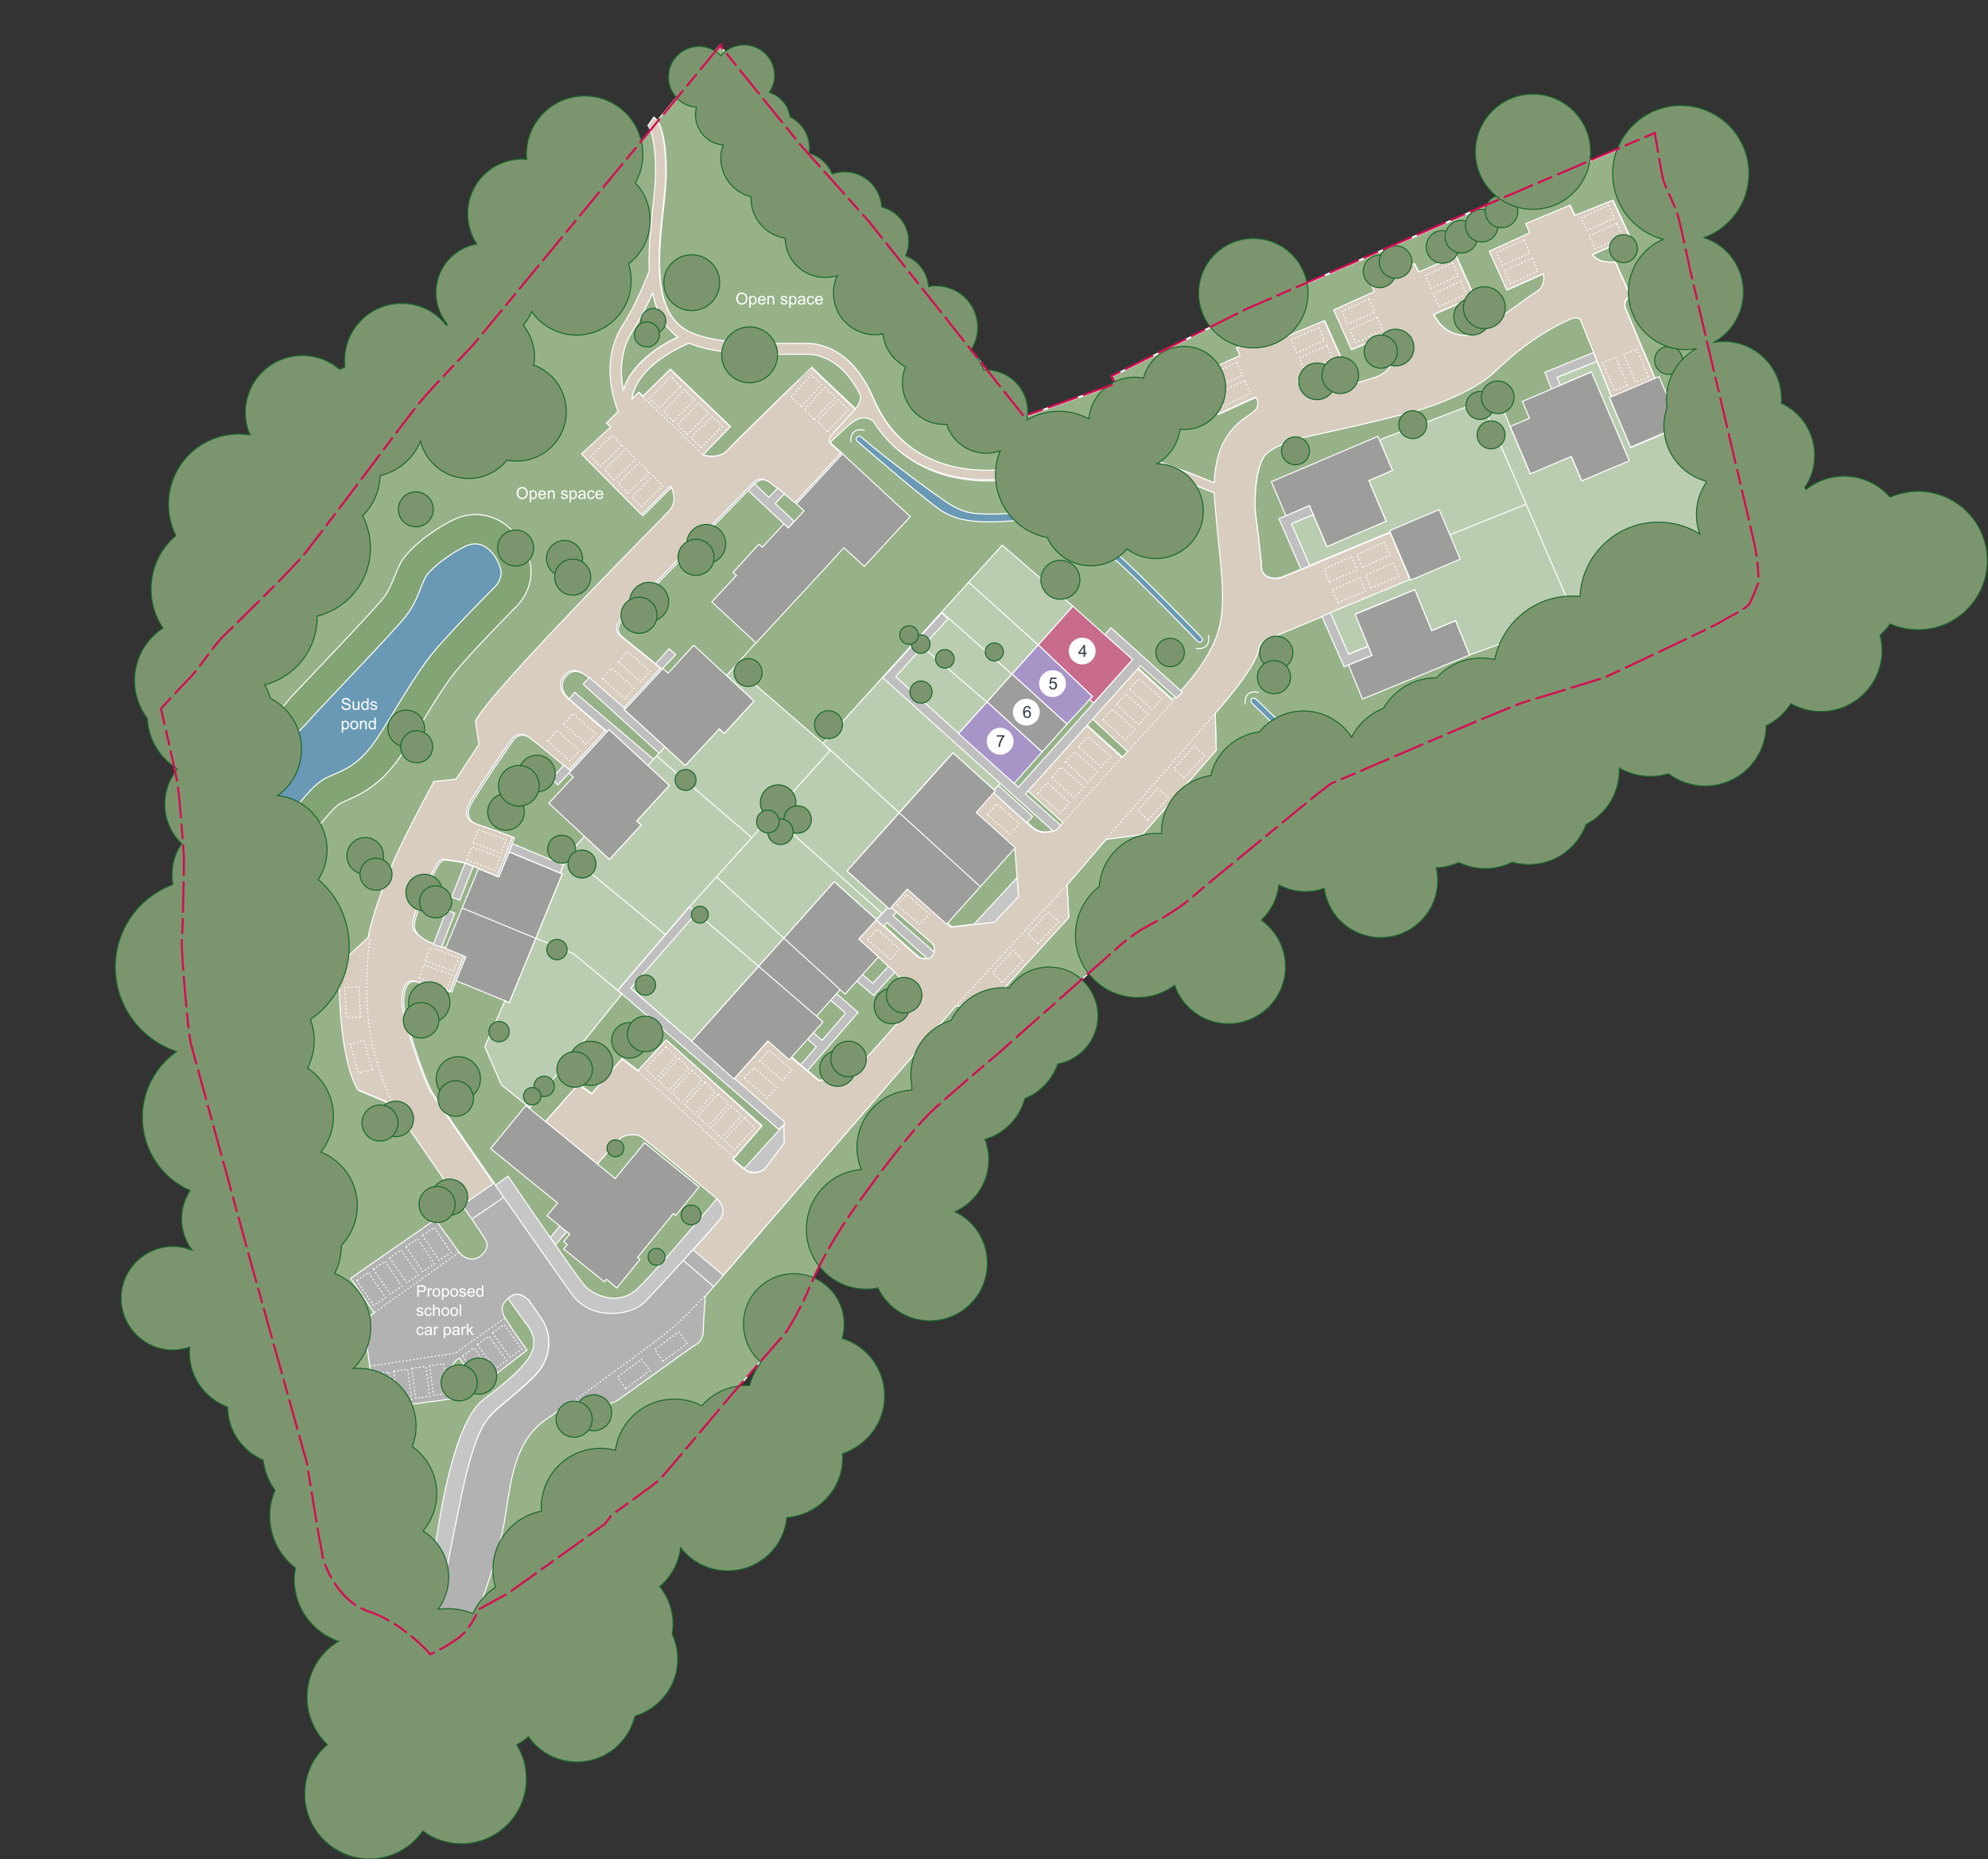 <?xml version="1.0" encoding="UTF-8"?><svg id="uuid-9db386a7-e4f0-46c3-9ebc-eb3e622fabfa" xmlns="http://www.w3.org/2000/svg" width="767.13" height="717.55" viewBox="0 0 767.13 717.55"><rect x="0" y="0" width="767.13" height="717.55" fill="#333333" stroke="none"/><g id="uuid-72cda6e2-a7e6-4a7f-83b4-2bf326fab5ab"><path d="m277.92,17.58l-95.44,115.66s-14.04,14.6-18.75,19.99-21.22,27.62-21.22,27.62c0,0-20.21,26.84-24.93,32.79s-28.07,28.63-31.55,32c-3.48,3.48-9.66,12.8-12.35,15.5s-11.57,12.35-11.57,12.35c0,0,5.61,23.92,6.4,29.08s2.47,25.83,2.47,29.76-.45,25.83-.79,30.54,2.47,36.27,3.48,39.97c1.01,3.71,23.13,84.33,23.13,84.33l21.67,77.59s4.49,28.07,4.72,28.86,1.46,7.86,1.46,7.86c0,0,4.49,16.06,17.74,20.44,13.36,4.49,23.69,16.51,23.69,16.51,0,0,8.08-3.71,12.35-7.64,4.15-3.93,6.18-9.66,6.18-9.66l11.34-6.18,37.5-26.84,2.58-3.48s16.73-11.79,18.64-13.81c2.02-2.02,27.62-32.56,27.62-32.56l20.66-23.69s4.49-5.95,10.33-19.76c5.95-13.81,14.82-26.39,19.76-33.24,4.94-6.85,19.2-26.16,27.62-33.8,8.42-7.64,25.04-21.67,25.04-21.67l46.71-41.43s5.39-4.6,9.66-6.85c4.15-2.25,11.79-6.18,18.19-11.79,6.4-5.61,47.27-38.96,47.27-38.96,0,0,5.95-4.72,6.62-4.94.79-.22,14.04-5.95,14.04-5.95,0,0,55.47-24.03,60.41-25.38,4.94-1.35,30.77-9.43,30.77-9.43,0,0,40.2-18.75,44.35-21.22,4.15-2.47,10.11-5.17,11.34-7.19s3.48-8.08,3.48-8.08c0,0,.22-6.85-1.46-14.6-1.68-7.64-24.93-106.22-24.93-106.22,0,0-3.93-19.2-5.17-22.46s-4.72-10.56-5.17-12.13c-.45-1.46-3.26-18.19-3.26-18.19l-69.06,29.53-88.03,38.18-52.55,26.16,1.46,2.92-35.26,12.58-59.85-75.23-26.39-29.53-30.99-38.29Z" style="fill:#b2b2b2; stroke:#fff; stroke-miterlimit:10; stroke-width:.4px;"/></g><g id="uuid-741a394a-cf98-48ed-9a1a-b4e1aac93831"><path d="m190.45,214.42c-4.72-5.17-8.08-5.39-13.03-2.36-4.83,3.14-10.11,7.41-12.24,9.88-2.13,2.47-4.04,11.57-9.43,17.4-5.39,5.84-45.48,47.39-47.05,49.52s-.79,4.6-.79,7.75-3.26,15.72-8.76,19.76-6.62,6.62-12.01,6.18l-1.8,3.14s8.76,8.31,15.72,1.12,14.15-16.84,16.28-19.76c4.04-5.39,18.75-9.66,22.23-14.37,3.48-4.6,14.37-24.59,22.79-35.03,8.53-10.44,23.58-26.95,27.51-29.98,4.04-3.03,4.27-9.21.56-13.25Z" style="fill:#97bfdd; stroke:#fff; stroke-linecap:round; stroke-linejoin:round; stroke-width:.4px;"/><path d="m190.33,545.22c5.5-5.17,15.05-12.24,18.19-16.84,5.05-7.19,3.14-14.82,1.24-18.08-.79-1.35-3.03-4.6-5.84-8.65-1.57-1.12-3.93-3.59-7.3-1.01-2.47,1.8-3.48,3.93-2.47,6.51s9.21,13.92,9.21,13.92l-18.75,14.37-7.3-11.34s-3.93,2.02-3.37,6.4,1.46,9.21,1.46,9.21l-30.43,4.04-4.72-33.91,4.15-3.26-9.1-13.25,32.68-22.68s8.2,11.23,9.21,12.69c1.01,1.46,4.72,4.04,8.08,1.46,3.71-2.81,2.81-5.5,1.68-6.96l-2.13-3.37c-7.41-10.67-32.9-47.95-32.9-47.95l-13.36-5.61c-8.31-14.82-7.07-48.4-7.07-48.4l11.12-10.33c.9-6.29,5.61-19.87,10.11-30.09s15.27-30.09,15.27-30.09l8.53-.9,8.87-13.47-1.35-8.98c5.61-11.57,72.43-78.6,74.78-81.18,3.82-4.27.45-9.54.45-9.54l-11.12,11.12-23.24-23.47,11.34-10.44-1.68-1.46,4.49-4.49c-6.62-17.4-1.12-28.97,1.68-33.12,5.05-7.75,9.32-18.42,10.33-21.11-.34-8.08.56-16.73,1.35-24.25.56-5.17,1.12-9.99,1.12-13.81,0-10.22-1.35-14.82-2.25-16.84l-68.72,83.21s-14.04,14.6-18.75,19.99-21.22,27.62-21.22,27.62c0,0-20.21,26.84-24.93,32.79-4.72,5.95-28.07,28.63-31.55,32-3.48,3.48-9.66,12.8-12.35,15.5s-11.57,12.35-11.57,12.35c0,0,5.61,23.92,6.4,29.08s2.47,25.83,2.47,29.76-.45,25.83-.79,30.54c-.22,4.72,2.47,36.27,3.48,39.97,1.01,3.71,23.13,84.33,23.13,84.33l21.67,77.59s3.48,22.01,4.49,27.62l1.68,9.1s4.49,16.06,17.74,20.44c0,0,4.27,2.25,12.35,1.68,7.41-.56,15.5-7.75,16.84-14.93.9-4.83,6.29-32.79,8.53-41.43,2.47-8.65,4.94-17.29,10.11-22.01Z" style="fill:#97b289; stroke:#fff; stroke-width:.4px;"/><path d="m405.7,181.97c-4.27,1.12-8.53,2.25-13.47,2.92-15.61,2.02-28.97-.22-39.64-6.85-10.56-6.51-16.17-15.83-18.98-22.46-4.6-10.89-10.89-16.96-19.09-18.75-1.46-.34-5.28-.22-9.66-.22-11.23.11-28.07.22-38.85-4.27-3.59,1.46-20.55,9.1-22.12,21.67l2.69-2.69,1.57,1.57,10.56-10.44,23.13,22.12-10.56,10.89c2.13.9,7.07,1.12,9.54-1.8s32.45-31.89,32.45-31.89l17.07,16.17s-6.85,7.19-9.1,9.21c-2.13,2.02-.56,3.93-.56,3.93l4.49,4.04-17.74,19.2s-7.3-6.29-9.88-7.97c-2.36-1.68-4.38-1.68-6.62.67-1.57,1.68-47.95,48.85-51.2,52.89-3.03,3.82.79,6.18.79,6.18l15.05,12.13-14.26,15.38s-11.34-9.88-13.59-11.9c-2.25-1.91-6.18-4.27-9.1-.9-2.81,3.14-1.68,6.51.9,8.76,2.47,2.25,14.71,12.8,14.71,12.8l-13.92,15.05s-12.8-10.78-15.72-12.69c-2.81-1.91-5.17-.79-6.4.79-1.24,1.68-14.93,21.56-16.84,25.71-1.91,4.27.79,6.4,3.37,7.19,2.58.79,13.81,4.94,13.81,4.94l-6.06,15.05-12.58-5.28s-6.4-1.12-8.31-1.24c-1.91-.11-4.38,5.39-6.96,11.57-2.36,5.39-5.73,12.91-4.38,15.5,1.68,3.48,6.85,5.28,6.85,5.28l12.8,4.38-5.61,14.26s-10.67-3.03-12.01-3.48-6.29-3.03-6.51,7.41c-.11,5.61,7.75,29.19,11,34.7,3.26,5.61,46.71,67.82,54.23,78.04,7.52,10.22,22.91,7.97,27.96,2.69,3.48-3.48,25.71-27.85,28.97-31.89,3.26-4.04-1.24-8.08-1.24-8.08,0,0-26.61-21.9-28.75-23.58s-6.96-1.12-8.76.67-8.53,9.66-8.53,9.66l-19.99-16.39,12.58-14.26,5.17,3.59,11.68-13.47,6.18,4.6,10.89-11.68,36.94,33.01-11.12,12.91s3.59,3.37,5.5,4.49,5.5.9,7.19-1.24c1.8-2.13,7.19-9.54,7.19-9.54l-.11-8.2-19.31-16.51,13.81-15.38,18.86,15.94,11.45-1.12s13.47-14.49,21-23.36c4.72-5.61-.22-14.93-2.13-16.39-.9-.67-4.15-3.82-7.3-6.85-3.71-3.48-7.52-6.74-7.52-6.74l6.85-7.64s13.7,12.46,15.72,14.15,4.6,1.01,5.84-.34c1.24-1.35,1.24-3.48-.34-4.94-1.24-1.12-15.72-13.7-15.72-13.7l6.29-7.19,17.07,14.93,16.62-2.02,9.32-9.88-1.35-18.19-15.61-14.15,7.07-7.97s11.9,11,15.5,14.04,9.1.56,9.1.56l2.47-2.81-13.59-12.24,22.68-25.15,13.7,12.35,2.13-2.36-13.59-12.58,17.52-19.43,13.81,12.58s12.58-12.01,17.18-24.59c4.6-12.58,1.24-27.62-.79-52.78-.11-.9-.11-1.68-.11-2.58-3.37-1.35-10.89-4.38-18.19-6.96-22.46-7.64-33.57-4.72-45.48-1.57Z" style="fill:#97b289; stroke:#fff; stroke-width:.4px;"/><path d="m677.21,210.6c-1.68-7.64-24.93-106.22-24.93-106.22,0,0-3.93-19.2-5.17-22.46s-4.72-10.56-5.17-12.13-3.26-18.19-3.26-18.19l-69.06,29.53-88.03,38.18-52.55,26.16,1.46,2.92-35.26,12.58-59.85-75.23-26.39-29.53-31.33-38.74-24.03,29.08c1.46,2.13,3.48,7.3,3.48,20.1,0,3.93-.56,8.87-1.12,14.15-.9,7.86-1.8,16.62-1.35,24.59h0c.56,10.33,3.48,19.2,12.01,23.02,9.99,4.49,26.84,4.38,38.07,4.27,5.05,0,8.65-.11,10.56.34,9.54,2.02,16.73,8.98,21.9,21s18.98,31.55,54.46,26.95c4.6-.56,8.65-1.68,12.91-2.81,11.9-3.14,24.25-6.4,47.39,1.8,6.4,2.25,13.03,4.94,16.84,6.51.56-19.43,11.23-24.48,14.71-27.06,3.82-2.81,1.24-6.06,1.24-6.06l-14.6,6.62-7.3-15.5,15.83-7.19-1.35-3.03,16.39-7.07,1.57,3.26,15.94-6.62,6.85,15.38-17.18,7.75c.11.11,1.46,5.17,6.4,4.49,1.8-.22,13.92-2.36,24.03-5.95,10.22-3.59,6.62-17.52,6.62-17.52l-16.28,6.96-6.85-15.27,15.72-7.07-1.57-3.48,16.96-7.3,1.68,3.26,14.37-6.29,7.07,15.83-15.72,6.74c5.28,10.22,14.93,8.53,17.74,6.85s19.76-14.15,22.35-15.83c3.37-2.02,2.36-6.74,2.36-6.74l-14.15,6.29-6.74-14.93,15.61-7.07-1.57-3.59,17.07-7.07,1.8,3.93,14.71-5.84,6.74,14.49-14.71,6.4c2.47,3.71,8.87,2.92,8.87,2.92l5.95,13.14c-2.02.9-2.58,2.81-2.25,4.04s11.68,27.85,11.68,27.85l-16.73,7.19s-11.12-27.62-11.9-29.53c-.67-1.8-2.69-1.57-4.94-.56-15.16,7.07-24.37,16.28-29.53,21s-17.63,10.78-29.87,14.26c-12.24,3.48-34.47,8.31-39.86,9.43-4.27.9-11.57,2.81-16.62,6.4-5.05,3.71-5.39,19.43-4.83,23.92.56,4.6,2.13,16.17,2.25,20.44s4.94,5.05,7.97,3.93c2.92-1.12,41.88-17.4,41.88-17.4l7.75,18.3s-53.11,22.23-55.02,22.79-3.37,2.69-3.71,4.27c-1.35,7.52-16.73,24.48-16.73,24.48l.45,14.26-28.52,32.56-13.92,1.8-15.16,17.63.67,12.58-30.09,32.9-13.47,1.24-96.68,112.18s-.79,10.56-.79,13.14-1.12,4.72-2.81,5.5-27.62,19.87-30.43,21.56-4.6,1.24-5.84,1.24-8.53-.9-10.11-1.01-3.03.67-5.5,2.69l-4.27,3.26c-13.14,7.97-14.93,22.01-17.4,38.29s-10.44,36.27-10.44,36.27l11.34-6.18,37.5-26.84,2.58-3.48s16.73-11.79,18.64-13.81c2.02-2.02,27.62-32.56,27.62-32.56l20.66-23.69s4.49-5.95,10.33-19.76c5.95-13.81,14.82-26.39,19.76-33.24,4.94-6.85,19.2-26.16,27.62-33.8,8.42-7.64,25.04-21.67,25.04-21.67l46.71-41.43s5.39-4.6,9.66-6.85c4.15-2.25,11.79-6.18,18.19-11.79,6.4-5.61,47.27-38.96,47.27-38.96,0,0,5.95-4.72,6.62-4.94.79-.22,14.04-5.95,14.04-5.95,0,0,55.47-24.03,60.41-25.38,4.94-1.35,30.77-9.43,30.77-9.43,0,0,40.2-18.75,44.35-21.22s10.11-5.17,11.34-7.19,3.48-8.08,3.48-8.08c0,0,.34-6.63-1.35-14.26Z" style="fill:#97b289; stroke:#fff; stroke-width:.4px;"/><path d="m251.87,112.91c-2.02,4.49-4.83,10.33-7.97,15.16-2.02,3.03-5.84,10.78-3.37,22.57,1.57-5.28,5.39-10.33,11.34-14.82,3.59-2.69,7.19-4.6,9.77-5.84-5.5-3.82-8.42-9.99-9.77-17.07Z" style="fill:#97b289; stroke:#fff; stroke-width:.4px;"/><line x1="177.08" y1="483.35" x2="144.41" y2="506.59" style="fill:none; stroke:#fff; stroke-dasharray:0 0 .6 .8; stroke-miterlimit:10; stroke-width:.4px;"/><polyline points="194.71 508.72 175.74 522.2 142.72 527.25" style="fill:none; stroke:#fff; stroke-dasharray:0 0 .6 .8; stroke-miterlimit:10; stroke-width:.4px;"/><path d="m295.55,450.56c1.8-2.13,7.19-9.54,7.19-9.54l-.11-7.07-15.5,17.07c.45.34.79.56,1.24.79,1.8,1.01,5.39.9,7.19-1.24Z" style="fill:#c7c6c6; stroke:#fff; stroke-miterlimit:10; stroke-width:.4px;"/><path d="m333.5,166.02s-2.36-.67-3.93.56c-1.57,1.35-1.24,3.93-1.24,3.93" style="fill:none; stroke:#fff; stroke-linecap:round; stroke-linejoin:round; stroke-width:.4px;"/><path d="m461.73,250.24s2.47.45,3.82-1.01.79-4.04.79-4.04" style="fill:none; stroke:#fff; stroke-linecap:round; stroke-linejoin:round; stroke-width:.4px;"/><path d="m485.65,267.19s-2.36-.67-3.93.56c-1.57,1.35-1.24,3.93-1.24,3.93" style="fill:none; stroke:#fff; stroke-linecap:round; stroke-linejoin:round; stroke-width:.4px;"/></g><g id="uuid-0be2c99d-e6bb-411d-a5e9-813cea715dea"><line x1="236.03" y1="165.12" x2="259.17" y2="187.81" style="fill:none; stroke:#fff; stroke-dasharray:0 0 .6 .8; stroke-miterlimit:10; stroke-width:.4px;"/><path d="m626.91,118.3c-.34-1.24.22-3.14,2.25-4.04l-5.95-13.14s-6.51.79-8.87-2.92l14.71-6.4-6.74-14.49-14.71,5.84-1.8-3.93-17.07,7.07,1.57,3.59-15.61,7.07,6.74,14.93,14.15-6.29s1.01,4.6-2.36,6.74c-2.58,1.57-19.54,14.04-22.35,15.83-2.81,1.68-12.46,3.37-17.74-6.85l15.72-6.74-7.07-15.83-14.37,6.29-1.68-3.26-16.96,7.3,1.57,3.48-15.72,7.07,6.85,15.27,16.28-6.96s3.59,13.92-6.62,17.52c-10.22,3.59-22.23,5.61-24.03,5.95-4.83.67-6.18-4.49-6.4-4.49l17.18-7.75-6.85-15.38-15.94,6.62-1.57-3.26-16.39,7.07,1.35,3.03-14.15,6.4-1.01,2.02,6.62,14.15,14.6-6.62s2.58,3.26-1.24,6.06c-3.37,2.58-14.15,7.52-14.71,27.06-3.82-1.57-10.44-4.15-16.84-6.51-23.24-8.2-35.48-4.94-47.39-1.8-4.27,1.12-8.31,2.25-12.91,2.81-35.48,4.6-49.41-14.82-54.46-26.95-5.17-12.13-12.35-18.98-21.9-21-1.8-.45-5.5-.34-10.56-.34-11.12.11-28.07.22-38.07-4.27-8.53-3.82-11.45-12.69-12.01-23.02h0c-.45-7.86.45-16.62,1.35-24.59.56-5.28,1.12-10.22,1.12-14.15,0-16.84-3.48-20.55-4.6-21.33l-2.25,3.26-.11-.11s3.03,3.03,3.03,18.19c0,3.71-.56,8.65-1.12,13.81-.79,7.52-1.68,16.17-1.35,24.25-1.01,2.69-5.28,13.47-10.33,21.11-2.69,4.15-8.31,15.61-1.68,33.12l-4.49,4.49,1.68,1.46-11.34,10.44,23.24,23.47,11.12-11.12s3.37,5.28-.45,9.54c-2.36,2.69-69.17,69.62-74.78,81.18l1.35,8.98-8.87,13.47-8.53.9s-10.78,19.87-15.27,30.09c-4.49,10.22-9.1,23.8-10.11,30.09l-11.12,10.33s-1.24,33.46,7.07,48.4l13.36,5.61s15.27,22.23,26.84,39.08l12.24-8.42c-11.79-16.96-22.79-32.9-24.37-35.6-3.26-5.61-11.12-29.19-11-34.7.22-10.33,5.17-7.75,6.51-7.41s12.01,3.48,12.01,3.48l5.61-14.26-12.8-4.38s-5.05-1.91-6.85-5.28c-1.35-2.58,2.02-10.11,4.38-15.5,2.69-6.18,5.05-11.68,6.96-11.57s8.31,1.24,8.31,1.24l12.58,5.28,6.06-15.05s-11.23-4.15-13.81-4.94c-2.58-.79-5.28-3.03-3.37-7.19,1.91-4.27,15.61-24.14,16.84-25.71,1.24-1.68,3.59-2.69,6.4-.79,2.81,1.91,15.72,12.69,15.72,12.69l13.92-15.05s-12.24-10.56-14.71-12.8c-2.58-2.25-3.71-5.61-.9-8.76,2.92-3.37,6.85-1.01,9.1.9,2.25,1.91,13.59,11.9,13.59,11.9l14.26-15.38-15.05-12.13s-3.82-2.36-.79-6.18c3.26-4.15,49.63-51.2,51.2-52.89,2.25-2.36,4.27-2.36,6.62-.67,2.47,1.8,9.88,7.97,9.88,7.97l17.74-19.2-4.27-3.93c2.47-2.47,6.85-6.51,8.08-7.41,1.68-1.12,4.6-3.82,8.65-.9,3.26,5.17,8.08,10.78,15.16,15.05,10.67,6.51,24.03,8.87,39.64,6.85,4.83-.67,9.21-1.8,13.47-2.92,11.9-3.14,23.02-6.18,45.14,1.68,7.3,2.58,14.82,5.61,18.19,6.96,0,.79.11,1.68.11,2.58,2.02,25.15,5.39,40.31.79,52.78-4.6,12.58-17.18,24.59-17.18,24.59l-13.25-12.13-17.52,19.43,13.59,12.58-2.13,2.36-13.7-12.35-22.68,25.15,13.59,12.24-2.47,2.81s-5.5,2.58-9.1-.56c-3.59-3.03-15.5-14.04-15.5-14.04l-7.07,7.97,15.61,14.15,1.35,18.19-9.32,9.88-16.62,2.02-17.07-14.93-6.29,7.19s14.49,12.58,15.72,13.7c1.57,1.46,1.57,3.59.34,4.94-1.24,1.35-3.82,1.91-5.84.34-2.02-1.68-15.72-14.15-15.72-14.15l-6.85,7.64s3.71,3.26,7.52,6.74c3.26,2.92,6.4,6.06,7.3,6.85,1.91,1.57,6.85,10.78,2.13,16.39-7.52,8.87-21,23.36-21,23.36l-11.45,1.12-18.86-15.94-13.81,15.38,19.31,16.51.11,8.2s-5.5,7.41-7.19,9.54c-1.8,2.13-5.28,2.36-7.19,1.24s-5.5-4.49-5.5-4.49l11.12-12.91-36.72-33.24-11,12.01-6.18-4.6-11.68,13.47-5.17-3.59-12.58,14.26,19.99,16.39s6.74-7.86,8.53-9.66,6.51-2.36,8.76-.67,28.75,23.58,28.75,23.58c0,0,4.49,3.93,1.24,8.08-1.24,1.57-5.5,6.29-10.33,11.79l11.68,9.77,89.72-103.87,13.47-1.24,30.09-32.9-.67-12.58,15.16-17.63,13.92-1.8,28.52-32.56-.45-14.26s15.38-16.96,16.73-24.48c.22-1.57,1.68-3.71,3.71-4.27,1.91-.56,55.02-22.79,55.02-22.79l-7.75-18.3s-38.85,16.28-41.88,17.4c-2.92,1.12-7.86.22-7.97-3.93-.11-4.15-1.68-15.83-2.25-20.44s-.34-20.32,4.83-23.92c5.05-3.71,12.35-5.5,16.62-6.4,5.39-1.12,27.62-6.06,39.86-9.43s24.7-9.54,29.87-14.26c5.17-4.72,14.37-13.92,29.53-21,2.25-1.01,4.15-1.35,4.94.56.67,1.8,11.9,29.53,11.9,29.53l16.73-7.19c-.22-.34-11.57-26.95-11.9-28.18Zm-383.01,9.77c3.14-4.83,5.95-10.67,7.97-15.16,1.35,7.07,4.27,13.25,9.77,17.18-2.58,1.24-6.18,3.14-9.77,5.84-5.95,4.49-9.77,9.43-11.34,14.82-2.36-11.9,1.35-19.54,3.37-22.68Zm36.83,45.7c-2.47,2.81-7.41,2.69-9.54,1.8l10.56-10.89-23.13-22.12-10.56,10.44-1.57-1.57-2.69,2.69c1.57-12.58,18.53-20.21,22.12-21.67,10.78,4.49,27.62,4.38,38.85,4.27,4.38,0,8.2-.11,9.66.22,7.41,1.57,13.25,6.85,17.74,15.83-.11,1.46-.56,3.59-2.25,5.17l-16.84-16.06c.11,0-29.87,29.08-32.34,31.89Z" style="fill:#d8cdbf; stroke:#fff; stroke-linecap:round; stroke-linejoin:round; stroke-width:.4px;"/></g><g id="uuid-42060649-1142-4660-b056-30e440f6be3b"><polygon points="266.91 401.83 321.93 340.29 338.22 354.89 338.22 354.89 342.6 350.17 326.87 336.14 367.64 290.55 383.69 304.92 388.3 299.64 369.88 283.14 414.01 233.96 386.72 210.38 317.56 286.84 283.42 257.31 280.39 260.68 290.94 270.56 279.49 283.03 277.47 281.23 264.44 295.38 256.58 288.08 249.96 295.49 258.27 303.12 245.69 316.82 247.38 318.4 235.14 331.65 225.59 322.66 219.19 329.74 216.16 336.92 216.95 337.26 196.51 386.89 194.82 386.22 187.08 403.96 193.48 418.67 204.48 427.54 242.43 380.6 269.05 403.73 269.05 403.73 266.91 401.83" style="fill:#bacdb1; stroke:#fff; stroke-miterlimit:10; stroke-width:.4px;"/><path d="m677.21,210.6c-.79-3.37-5.73-24.59-11-47.16l-17.85,1.35-.11-.11-18.98,8.08-8.2-19.2.79-.34c-.11-.34-2.81-6.96-5.61-13.81l-15.5,6.29,1.24,3.03,12.01-5.17,6.85,15.94h0l7.75,18.19-18.3,7.75-4.04-9.43-15.83,6.74-7.41-17.52h-.11s-1.35-3.82-2.81-7.07c-2.81-6.06-13.03-1.57-13.03-1.57l-33.91,12.8-.67.79,4.72,11.23-9.1,3.93,6.74,15.72-22.91,9.77-5.17-12.24-8.53,3.48,7.07,16.17c12.46-5.17,30.99-12.91,30.99-12.91l7.75,18.3s-16.06,6.74-30.77,12.8l6.96,16.06,7.75-3.14-5.05-12.35,23.02-9.43,6.51,15.83,9.21-3.82,5.39,13.14-.34.11h.11l41.21-14.82,9.77,24.03c1.12-.34,1.8-.56,1.8-.56,0,0,40.2-18.75,44.35-21.22,4.15-2.47,10.11-5.17,11.34-7.19s3.48-8.08,3.48-8.08c0,0,.11-6.74-1.57-14.37Z" style="fill:#bacdb1; stroke:#fff; stroke-miterlimit:10; stroke-width:.4px;"/><line x1="588.73" y1="194.65" x2="559.65" y2="206.33" style="fill:none; stroke:#fff; stroke-miterlimit:10; stroke-width:.4px;"/><path d="m462.97,247.88c-.34,0-.56-.11-.79-.34-.22-.22-26.72-27.62-32.45-32-4.94-3.82-20.55-16.17-36.72-14.71-17.52,1.57-23.47-.34-28.41-2.92-4.94-2.58-32.56-26.61-33.8-27.62-.45-.45-.56-1.12-.11-1.57s1.12-.56,1.57-.11c9.88,8.65,31.78,24.82,35.48,26.72,4.6,2.36,6.85,3.71,23.13,2.81,16.96-1.01,35.03,11.68,40.09,15.61,5.84,4.49,31.55,31.1,32.68,32.23.45.45.45,1.12,0,1.57-.11.22-.34.34-.67.34Z" style="fill:#6999b5; stroke:#fff; stroke-miterlimit:10; stroke-width:.4px;"/><path d="m513.27,304.58c-.34,0-.79-.22-1.01-.56-7.07-12.01-28.97-32.45-29.19-32.68-.45-.45-.45-1.12-.11-1.57.45-.45,1.12-.45,1.57-.11.9.9,22.46,20.89,29.64,33.24.34.56.11,1.24-.45,1.57,0,0-.22.11-.45.11Z" style="fill:#6999b5; stroke:#fff; stroke-miterlimit:10; stroke-width:.4px;"/><path d="m93.54,341.19c-9.1,0-15.61-6.62-16.84-7.97l-6.18-6.74,11.34-15.94,5.61,1.24c.56-.56,1.46-1.35,2.81-2.69,2.47-2.47,5.17-6.62,6.06-9.1.34-1.12.56-3.14.67-5.05.11-2.02.22-4.15.79-6.4,1.12-5.05,4.94-9.43,10.78-15.27.79-.9,2.02-2.02,2.25-2.47.9-1.24,3.26-3.71,12.13-13.03,8.42-8.87,22.35-23.58,24.93-26.95,2.13-2.69,3.14-5.39,4.27-8.08.79-1.91,1.46-3.82,2.58-5.73,3.82-6.62,14.6-13.81,20.66-16.62,2.69-1.24,5.39-1.8,8.2-1.8,6.06,0,10.89,2.92,13.81,5.95,1.8,1.68,5.17,5.5,6.85,11.57,2.25,8.2-1.8,15.27-6.18,19.09-2.02,2.13-13.47,13.7-20.66,22.01-4.83,5.5-9.88,13.81-14.71,21.78-2.81,4.6-5.5,8.98-8.2,12.91-7.75,11.34-15.72,14.82-20.89,17.07-.9.45-1.68.79-2.36,1.12-1.8.9-5.61,5.5-7.41,7.64-1.24,1.57-2.47,3.03-3.71,4.27-.56.56-1.46,1.68-2.47,2.92-6.85,7.97-12.58,14.26-19.76,15.83-1.8.22-3.14.45-4.38.45h0Z" style="fill:#83a474; stroke:#fff; stroke-width:.4px;"/><path d="m189.1,212.51s-3.59-4.38-9.32-1.8c-5.61,2.58-13.59,8.53-15.5,11.9-2.02,3.48-2.92,8.98-7.64,15.16-4.72,6.06-35.26,37.62-37.17,40.09-2.02,2.47-10.11,9.77-10.89,13.14s-.22,8.42-1.68,12.69-5.17,9.77-8.65,13.36c-3.48,3.48-6.18,5.84-8.08,6.18-2.02.34-3.48,0-3.48,0l-1.68,2.47s4.94,5.39,10.11,4.27,13.03-11.9,16.51-15.5c3.48-3.59,8.87-11.68,14.26-14.26,5.39-2.69,11.79-3.82,18.98-14.37s15.38-26.16,23.69-35.71,21.56-22.79,21.56-22.79c0,0,4.27-3.48,3.03-7.86-1.35-4.72-4.04-6.96-4.04-6.96Z" style="fill:#6999b5; stroke:#fff; stroke-miterlimit:10; stroke-width:.4px;"/><path d="m203.92,501.65c-1.57-1.12-3.93-3.59-7.3-1.01-.22.11-.45.34-.56.45,1.68,2.36,3.93,5.61,5.5,7.75,2.69,3.48,5.05,6.29,4.27,11s-6.74,10.89-19.2,20.21-17.63,50.87-18.75,57.15c-.79,4.38-.34,17.52-14.71,19.76-20.44,3.03-24.03-25.49-24.03-25.49l-5.95.67v.22l1.68,9.1s4.49,16.06,17.74,20.44c0,0,4.27,2.25,12.35,1.68,7.41-.56,15.5-7.75,16.84-14.93.9-4.83,6.29-32.79,8.53-41.43,2.36-8.65,4.83-17.29,9.99-22.12,5.5-5.17,15.05-12.24,18.19-16.84,5.05-7.19,3.14-14.82,1.24-18.08-.67-1.24-2.92-4.38-5.84-8.53Z" style="fill:#c7c6c6; stroke:#fff; stroke-miterlimit:10; stroke-width:.4px;"/><path d="m276.68,462.57c-3.59,4.15-22.68,27.06-30.65,34.7-7.41,7.07-16.96,2.47-20.1-.79s-29.87-42.56-29.87-42.56l-4.94,3.48c12.58,17.97,25.94,37.05,29.76,42.33,7.52,10.22,22.91,7.97,27.96,2.69,3.48-3.48,25.71-27.85,28.97-31.89,2.92-3.71-.45-7.3-1.12-7.97Z" style="fill:#c7c6c6; stroke:#fff; stroke-miterlimit:10; stroke-width:.4px;"/><polygon points="393.01 346.02 392.45 338.72 375.72 356.8 383.69 355.9 393.01 346.02" style="fill:#c7c6c6; stroke:#fff; stroke-miterlimit:10; stroke-width:.4px;"/></g><g id="uuid-ce01e0c5-3663-490c-876e-323cc8a4879c"><polygon points="502.04 219.69 493.51 200.16 505.3 195.1 506.76 198.58 498.34 202.07 505.41 218.35 502.04 219.69" style="fill:#bfbfbf; stroke:#fff; stroke-width:.4px;"/><polygon points="518.66 257.31 510.13 237.89 513.38 236.43 520.35 252.48 527.98 249.45 529.44 252.93 518.66 257.31" style="fill:#bfbfbf; stroke:#fff; stroke-width:.4px;"/><polygon points="598.72 150.19 596.14 143.68 614.89 136.04 616.24 139.41 600.86 145.59 602.09 148.73 598.72 150.19" style="fill:#bfbfbf; stroke:#fff; stroke-width:.4px;"/><polygon points="453.98 269.44 456.23 267.08 428.72 242.26 426.36 244.96 437.03 254.5 393.01 303.8 345.63 261.13 365.84 238.78 363.37 236.54 340.69 261.58 406.37 320.75 407.72 320.3 409.29 318.51 395.71 306.38 440.06 256.97 453.98 269.44" style="fill:#bfbfbf; stroke:#fff; stroke-width:.4px;"/><rect x="389.07" y="301.42" width="3.37" height="17.85" transform="translate(-101.52 392.02) rotate(-47.88)" style="fill:#bfbfbf; stroke:#fff; stroke-miterlimit:4; stroke-width:.4px;"/><path d="m360.56,367.47l-15.94-14.04,1.35-1.46-2.81-2.36-4.94,5.39,2.69,2.47,1.35-1.46,15.72,14.04s.67-.11,1.46-.79c.9-.9,1.12-1.8,1.12-1.8Z" style="fill:#bfbfbf; stroke:#fff; stroke-width:.4px;"/><polygon points="337.09 384.2 330.58 378.58 332.83 376.11 336.76 379.48 342.82 372.97 345.29 375.21 337.09 384.2" style="fill:#bfbfbf; stroke:#fff; stroke-width:.4px;"/><polygon points="322.72 383.41 320.59 385.99 326.31 391.05 317.22 401.49 313.85 398.57 311.6 401.04 314.97 403.96 309.02 410.92 311.6 413.17 331.14 390.71 322.72 383.41" style="fill:#bfbfbf; stroke:#fff; stroke-width:.4px;"/><polygon points="300.49 435.85 238.39 382.17 266.02 349.95 268.82 352.31 243.33 381.39 302.62 432.82 302.62 433.94 300.49 435.85" style="fill:#bfbfbf; stroke:#fff; stroke-width:.4px;"/><polygon points="214.36 480.43 212.34 477.62 216.05 473.13 218.63 475.37 214.36 480.43" style="fill:#c7c6c6; stroke:#fff; stroke-miterlimit:10; stroke-width:.4px;"/><polygon points="216.16 336.92 196.51 328.73 197.74 325.58 217.39 333.78 216.16 336.92" style="fill:#bfbfbf; stroke:#fff; stroke-width:.4px;"/><polygon points="177.42 347.37 174.28 346.24 179.44 333.22 179.89 333.22 182.59 334.45 177.42 347.37" style="fill:#bfbfbf; stroke:#fff; stroke-width:.4px;"/><polygon points="170.35 365.56 167.2 364.55 172.37 351.18 175.51 352.42 170.35 365.56" style="fill:#bfbfbf; stroke:#fff; stroke-width:.4px;"/><polygon points="215.26 302.9 212.79 300.54 217.62 295.26 220.31 297.51 215.26 302.9" style="fill:#bfbfbf; stroke:#fff; stroke-width:.4px;"/><polygon points="249.96 295.49 235.02 281.57 234.24 282.35 219.64 269.78 221.77 267.19 252.2 293.02 249.96 295.49" style="fill:#bfbfbf; stroke:#fff; stroke-width:.4px;"/><polygon points="254.34 290.66 225.03 264.05 227.39 261.47 241.31 273.59 240.98 273.93 256.58 288.19 254.34 290.66" style="fill:#bfbfbf; stroke:#fff; stroke-width:.4px;"/><polygon points="255.46 258.21 252.99 256.19 258.16 250.35 260.74 252.6 255.46 258.21" style="fill:#bfbfbf; stroke:#fff; stroke-width:.4px;"/><polygon points="299.14 194.32 302.73 190.5 300.15 188.37 296.67 191.96 291.17 186.68 288.7 189.27 304.19 203.75 306.44 201.17 299.14 194.32" style="fill:#bfbfbf; stroke:#fff; stroke-width:.4px;"/></g><g id="uuid-a254fa9b-5e38-4006-be6c-5a2a05b5af2d"><polygon points="331.37 362.41 338.22 354.89 321.93 340.29 266.91 401.83 283.2 416.42 296.33 401.71 304.53 409.01 317.56 394.41 315.08 392.17 324.18 381.95 326.09 383.63 339 369.26 331.37 362.41" style="fill:#9d9d9c; stroke:#fff; stroke-width:.4px;"/><polygon points="260.74 469.09 269.72 458.08 255.46 446.52 255.46 446.52 248.72 441.01 237.38 454.82 202.91 426.64 189.32 443.26 215.15 464.26 211.11 469.2 219.87 476.27 217.51 479.19 218.85 480.31 217.51 482 233.23 494.69 234.01 493.68 238.06 497.05 246.93 486.04 246.03 485.25 259.84 468.3 260.74 469.09" style="fill:#9d9d9c; stroke:#fff; stroke-width:.4px;"/><polygon points="391.78 327.15 376.73 313.57 384.03 305.26 367.75 290.55 326.87 336.14 343.27 350.85 350.12 343.1 365.28 356.69 391.78 327.15" style="fill:#9d9d9c; stroke:#fff; stroke-width:.4px;"/><polygon points="402.11 290.21 411.76 279.43 390.54 260.12 380.89 270.9 402.11 290.21" style="fill:#9d9d9c; stroke:#fff; stroke-width:.4px;"/><polygon points="400.65 248.89 414.01 233.96 416.26 235.98 416.26 235.98 437.03 254.5 421.98 271.35 420.41 269.89 421.53 268.76 400.65 248.89" style="fill:#c86b8d; stroke:#fff; stroke-miterlimit:10; stroke-width:.4px;"/><polygon points="402.11 290.21 391.33 302.34 369.88 283.14 380.89 270.9 402.11 290.21" style="fill:#a795c8; stroke:#fff; stroke-miterlimit:10; stroke-width:.4px;"/><rect x="539.46" y="199.92" width="20.77" height="20.77" transform="translate(-38.45 232.05) rotate(-23.05)" style="fill:#9d9d9c; stroke:#fff; stroke-miterlimit:4; stroke-width:.4px;"/><polygon points="258.27 303.12 235.02 281.57 219.53 298.41 221.21 299.87 211.78 309.97 235.14 331.65 247.38 318.4 245.69 316.82 258.27 303.12" style="fill:#9d9d9c; stroke:#fff; stroke-width:.4px;"/><polygon points="290.94 270.56 267.7 249 257.82 259.78 255.8 257.98 240.98 273.93 264.44 295.38 277.58 281.23 279.49 283.03 290.94 270.56" style="fill:#9d9d9c; stroke:#fff; stroke-width:.4px;"/><polygon points="333.5 218.57 351.24 199.37 325.08 175.12 307.34 194.43 310.26 197.13 304.19 203.75 302.51 202.18 294.2 211.16 292.85 210.04 282.86 220.93 284.21 222.05 274.66 232.27 291.73 248.1 319.58 218.01 319.58 218.01 325.64 211.39 333.5 218.57" style="fill:#9d9d9c; stroke:#fff; stroke-width:.4px;"/><polygon points="196.51 328.84 192.47 338.5 184.61 335.24 171.92 366.01 179.78 369.26 175.96 378.47 196.51 386.89 216.95 337.26 196.51 328.84" style="fill:#9d9d9c; stroke:#fff; stroke-width:.4px;"/><rect x="624.31" y="148.58" width="20.77" height="20.77" transform="translate(-11.57 261.17) rotate(-23.05)" style="fill:#9d9d9c; stroke:#fff; stroke-miterlimit:4; stroke-width:.4px;"/><polygon points="606.36 176.13 610.4 185.56 628.7 177.81 620.96 159.62 620.96 159.62 614.11 143.56 587.49 154.91 590.19 161.42 582.78 164.56 590.53 182.86 606.36 176.13" style="fill:#9d9d9c; stroke:#fff; stroke-width:.4px;"/><polygon points="537.3 181.52 531.69 168.38 490.59 185.9 496.2 199.03 505.3 195.1 512.04 210.94 534.83 201.17 528.21 185.45 537.3 181.52" style="fill:#9d9d9c; stroke:#fff; stroke-width:.4px;"/><polygon points="520.35 256.64 525.74 269.78 567.06 252.82 561.67 239.57 552.46 243.39 545.95 227.56 522.93 237.1 529.44 252.93 520.35 256.64" style="fill:#9d9d9c; stroke:#fff; stroke-width:.4px;"/><polygon points="411.76 279.43 390.54 260.12 400.65 248.89 421.53 268.76 411.76 279.43" style="fill:#a795c8; stroke:#fff; stroke-miterlimit:10; stroke-width:.4px;"/></g><line x1="340.57" y1="352.64" x2="298.02" y2="314.8" style="fill:none; stroke:#fff; stroke-width:.4px;"/><polyline points="378.3 342.2 317.56 286.84 320.36 289.65 276.79 338.05 266.02 349.95 238.5 382.06" style="fill:none; stroke:#fff; stroke-width:.4px;"/><line x1="324.18" y1="381.84" x2="276.35" y2="338.27" style="fill:none; stroke:#fff; stroke-width:.4px;"/><line x1="315.08" y1="392.17" x2="265.9" y2="349.84" style="fill:none; stroke:#fff; stroke-width:.4px;"/><polyline points="178.32 350.4 221.44 368.14 240.19 383.75" style="fill:none; stroke:#fff; stroke-width:.4px;"/><line x1="219.19" y1="329.74" x2="256.7" y2="360.62" style="fill:none; stroke:#fff; stroke-width:.4px;"/><line x1="253.33" y1="291.67" x2="290.16" y2="323.34" style="fill:none; stroke:#fff; stroke-width:.4px;"/><line x1="353.37" y1="247.43" x2="381.45" y2="271.46" style="fill:none; stroke:#fff; stroke-width:.4px;"/><line x1="363.59" y1="236.43" x2="390.77" y2="260.46" style="fill:none; stroke:#fff; stroke-width:.4px;"/><line x1="373.7" y1="224.64" x2="400.65" y2="248.89" style="fill:none; stroke:#fff; stroke-width:.4px;"/><line x1="572.11" y1="155.8" x2="607.82" y2="238.33" style="fill:none; stroke:#fff; stroke-width:.4px;"/><line x1="291.73" y1="247.99" x2="283.31" y2="257.42" style="fill:none; stroke:#fff; stroke-width:.4px;"/><line x1="263.77" y1="486.49" x2="275.34" y2="496.48" style="fill:none; stroke:#fff; stroke-width:.4px;"/><line x1="194.49" y1="462.01" x2="182.25" y2="470.32" style="fill:none; stroke:#fff; stroke-width:.4px;"/><path d="m330.02,157.94s-8.76,9.43-9.32,10.11c-.56.56-1.35,2.25,0,3.37" style="fill:none; stroke:#fff; stroke-linecap:round; stroke-linejoin:round; stroke-width:.4px;"/><g id="uuid-ed319f48-e2e8-47d7-ad69-665f36660c23"><polygon points="256.92 403.96 249.06 412.6 253.1 416.31 260.85 407.66 256.92 403.96" style="fill:none; stroke:#fff; stroke-dasharray:0 0 .6 .8; stroke-miterlimit:10; stroke-width:.4px;"/><polygon points="261.97 408.45 254.11 417.1 258.16 420.8 265.9 412.16 261.97 408.45" style="fill:none; stroke:#fff; stroke-dasharray:0 0 .6 .8; stroke-miterlimit:10; stroke-width:.4px;"/><polygon points="267.03 413.05 259.17 421.7 263.21 425.41 270.96 416.76 267.03 413.05" style="fill:none; stroke:#fff; stroke-dasharray:0 0 .6 .8; stroke-miterlimit:10; stroke-width:.4px;"/><polygon points="272.08 417.66 264.22 426.3 268.26 430.01 276.01 421.36 272.08 417.66" style="fill:none; stroke:#fff; stroke-dasharray:0 0 .6 .8; stroke-miterlimit:10; stroke-width:.4px;"/><polygon points="277.13 422.26 269.27 430.91 273.31 434.5 281.17 425.85 277.13 422.26" style="fill:none; stroke:#fff; stroke-dasharray:0 0 .6 .8; stroke-miterlimit:10; stroke-width:.4px;"/><polygon points="282.18 426.75 274.44 435.4 278.37 439.1 286.23 430.46 282.18 426.75" style="fill:none; stroke:#fff; stroke-dasharray:0 0 .6 .8; stroke-miterlimit:10; stroke-width:.4px;"/><polygon points="287.24 431.36 279.49 440 283.42 443.71 291.28 435.06 287.24 431.36" style="fill:none; stroke:#fff; stroke-dasharray:0 0 .6 .8; stroke-miterlimit:10; stroke-width:.4px;"/><polygon points="287.24 416.09 296.11 423.72 299.7 419.68 290.83 412.04 287.24 416.09" style="fill:none; stroke:#fff; stroke-dasharray:0 0 .6 .8; stroke-miterlimit:10; stroke-width:.4px;"/><polygon points="137.67 494.13 144.18 503.78 148.79 500.75 142.27 491.09 137.67 494.13" style="fill:none; stroke:#fff; stroke-dasharray:0 0 .6 .8; stroke-miterlimit:10; stroke-width:.4px;"/><polygon points="144.07 489.75 150.58 499.4 155.08 496.37 148.56 486.71 144.07 489.75" style="fill:none; stroke:#fff; stroke-dasharray:0 0 .6 .8; stroke-miterlimit:10; stroke-width:.4px;"/><polygon points="150.36 485.37 156.87 495.02 161.36 492.1 154.85 482.45 150.36 485.37" style="fill:none; stroke:#fff; stroke-dasharray:0 0 .6 .8; stroke-miterlimit:10; stroke-width:.4px;"/><polygon points="156.65 481.1 163.16 490.76 167.65 487.73 161.14 478.07 156.65 481.1" style="fill:none; stroke:#fff; stroke-dasharray:0 0 .6 .8; stroke-miterlimit:10; stroke-width:.4px;"/><polygon points="162.94 476.72 169.45 486.38 174.05 483.35 167.54 473.69 162.94 476.72" style="fill:none; stroke:#fff; stroke-dasharray:0 0 .6 .8; stroke-miterlimit:10; stroke-width:.4px;"/><polygon points="334.74 362.64 343.61 370.27 347.2 366.23 338.44 358.59 334.74 362.64" style="fill:none; stroke:#fff; stroke-dasharray:0 0 .6 .8; stroke-miterlimit:10; stroke-width:.4px;"/><polygon points="346.19 349.16 354.95 356.8 358.65 352.76 349.78 345.12 346.19 349.16" style="fill:none; stroke:#fff; stroke-dasharray:0 0 .6 .8; stroke-miterlimit:10; stroke-width:.4px;"/><polygon points="380.89 314.35 389.76 321.99 393.35 317.83 384.59 310.2 380.89 314.35" style="fill:none; stroke:#fff; stroke-dasharray:0 0 .6 .8; stroke-miterlimit:10; stroke-width:.4px;"/><polygon points="400.42 306.04 409.18 313.79 412.77 309.75 404.13 302.11 400.42 306.04" style="fill:none; stroke:#fff; stroke-dasharray:0 0 .6 .8; stroke-miterlimit:10; stroke-width:.4px;"/><polygon points="405.81 300.09 414.57 307.84 418.28 303.8 409.52 296.05 405.81 300.09" style="fill:none; stroke:#fff; stroke-dasharray:0 0 .6 .8; stroke-miterlimit:10; stroke-width:.4px;"/><polygon points="411.09 294.14 419.74 301.89 423.44 297.85 414.68 290.1 411.09 294.14" style="fill:none; stroke:#fff; stroke-dasharray:0 0 .6 .8; stroke-miterlimit:10; stroke-width:.4px;"/><polygon points="416.26 288.3 424.9 296.05 428.61 292.01 419.85 284.26 416.26 288.3" style="fill:none; stroke:#fff; stroke-dasharray:0 0 .6 .8; stroke-miterlimit:10; stroke-width:.4px;"/><polygon points="425.58 277.75 434.22 285.5 437.93 281.45 429.17 273.71 425.58 277.75" style="fill:none; stroke:#fff; stroke-dasharray:0 0 .6 .8; stroke-miterlimit:10; stroke-width:.4px;"/><polygon points="430.74 271.91 439.5 279.66 443.2 275.61 434.45 267.87 430.74 271.91" style="fill:none; stroke:#fff; stroke-dasharray:0 0 .6 .8; stroke-miterlimit:10; stroke-width:.4px;"/><polygon points="435.91 265.96 444.55 273.71 448.26 269.66 439.5 261.92 435.91 265.96" style="fill:none; stroke:#fff; stroke-dasharray:0 0 .6 .8; stroke-miterlimit:10; stroke-width:.4px;"/><polygon points="400.54 364.21 408.51 355.68 404.47 351.97 396.61 360.5 400.54 364.21" style="fill:none; stroke:#fff; stroke-dasharray:0 0 .6 .8; stroke-miterlimit:10; stroke-width:.4px;"/><polygon points="386.84 379.14 394.81 370.5 390.88 366.79 382.91 375.33 386.84 379.14" style="fill:none; stroke:#fff; stroke-dasharray:0 0 .6 .8; stroke-miterlimit:10; stroke-width:.4px;"/><polygon points="255.8 525.34 265.23 518.38 261.97 514 252.65 520.85 255.8 525.34" style="fill:none; stroke:#fff; stroke-dasharray:0 0 .6 .8; stroke-miterlimit:10; stroke-width:.4px;"/><polygon points="143.62 412.72 140.48 401.49 135.2 402.95 138.34 414.06 143.62 412.72" style="fill:none; stroke:#fff; stroke-dasharray:0 0 .6 .8; stroke-miterlimit:10; stroke-width:.4px;"/><polygon points="139.13 392.51 138.46 380.83 132.95 381.16 133.74 392.73 139.13 392.51" style="fill:none; stroke:#fff; stroke-dasharray:0 0 .6 .8; stroke-miterlimit:10; stroke-width:.4px;"/><polygon points="241.42 535.9 250.86 528.93 247.6 524.56 238.28 531.4 241.42 535.9" style="fill:none; stroke:#fff; stroke-dasharray:0 0 .6 .8; stroke-miterlimit:10; stroke-width:.4px;"/><polygon points="456.9 300.21 464.76 291.56 460.72 287.85 452.97 296.61 456.9 300.21" style="fill:none; stroke:#fff; stroke-dasharray:0 0 .6 .8; stroke-miterlimit:10; stroke-width:.4px;"/><polygon points="525.74 219.02 536.4 214.31 534.27 209.25 523.6 213.97 525.74 219.02" style="fill:none; stroke:#fff; stroke-dasharray:0 0 .6 .8; stroke-miterlimit:10; stroke-width:.4px;"/><polygon points="528.99 226.99 539.77 222.39 537.64 217.34 526.97 222.05 528.99 226.99" style="fill:none; stroke:#fff; stroke-dasharray:0 0 .6 .8; stroke-miterlimit:10; stroke-width:.4px;"/><polygon points="628.03 148.73 623.54 137.95 618.49 139.97 622.98 150.75 628.03 148.73" style="fill:none; stroke:#fff; stroke-dasharray:0 0 .6 .8; stroke-miterlimit:10; stroke-width:.4px;"/><polygon points="636.11 145.47 631.62 134.69 626.57 136.83 631.06 147.49 636.11 145.47" style="fill:none; stroke:#fff; stroke-dasharray:0 0 .6 .8; stroke-miterlimit:10; stroke-width:.4px;"/><polygon points="591.31 99.66 580.64 104.49 582.89 109.43 593.45 104.6 591.31 99.66" style="fill:none; stroke:#fff; stroke-dasharray:0 0 .6 .8; stroke-miterlimit:10; stroke-width:.4px;"/><polygon points="588.17 92.59 577.5 97.41 579.75 102.35 590.3 97.64 588.17 92.59" style="fill:none; stroke:#fff; stroke-dasharray:0 0 .6 .8; stroke-miterlimit:10; stroke-width:.4px;"/><polygon points="563.69 108.53 553.13 113.36 555.27 118.3 565.82 113.47 563.69 108.53" style="fill:none; stroke:#fff; stroke-dasharray:0 0 .6 .8; stroke-miterlimit:10; stroke-width:.4px;"/><polygon points="560.55 101.46 549.99 106.28 552.12 111.23 562.79 106.51 560.55 101.46" style="fill:none; stroke:#fff; stroke-dasharray:0 0 .6 .8; stroke-miterlimit:10; stroke-width:.4px;"/><polygon points="512.04 133.35 501.37 138.17 503.62 143.11 514.17 138.29 512.04 133.35" style="fill:none; stroke:#fff; stroke-dasharray:0 0 .6 .8; stroke-miterlimit:10; stroke-width:.4px;"/><polygon points="508.89 126.38 498.23 131.1 500.47 136.15 511.03 131.32 508.89 126.38" style="fill:none; stroke:#fff; stroke-dasharray:0 0 .6 .8; stroke-miterlimit:10; stroke-width:.4px;"/><polygon points="480.37 146.93 469.82 151.65 471.95 156.7 482.62 151.87 480.37 146.93" style="fill:none; stroke:#fff; stroke-dasharray:0 0 .6 .8; stroke-miterlimit:10; stroke-width:.4px;"/><polygon points="477.23 139.86 466.67 144.69 468.81 149.63 479.47 144.91 477.23 139.86" style="fill:none; stroke:#fff; stroke-dasharray:0 0 .6 .8; stroke-miterlimit:10; stroke-width:.4px;"/><polygon points="531.46 122.45 520.91 127.17 523.04 132.22 533.71 127.39 531.46 122.45" style="fill:none; stroke:#fff; stroke-dasharray:0 0 .6 .8; stroke-miterlimit:10; stroke-width:.4px;"/><polygon points="528.32 115.38 517.76 120.21 519.9 125.15 530.56 120.43 528.32 115.38" style="fill:none; stroke:#fff; stroke-dasharray:0 0 .6 .8; stroke-miterlimit:10; stroke-width:.4px;"/><polygon points="623.88 86.19 613.32 91.01 615.45 96.07 626.12 91.24 623.88 86.19" style="fill:none; stroke:#fff; stroke-dasharray:0 0 .6 .8; stroke-miterlimit:10; stroke-width:.4px;"/><polygon points="620.73 79.22 610.18 84.05 612.31 88.99 622.98 84.16 620.73 79.22" style="fill:none; stroke:#fff; stroke-dasharray:0 0 .6 .8; stroke-miterlimit:10; stroke-width:.4px;"/><polygon points="512.94 224.52 523.71 219.92 521.58 214.87 510.91 219.58 512.94 224.52" style="fill:none; stroke:#fff; stroke-dasharray:0 0 .6 .8; stroke-miterlimit:10; stroke-width:.4px;"/><polygon points="516.3 232.61 526.97 228 524.84 222.95 514.17 227.67 516.3 232.61" style="fill:none; stroke:#fff; stroke-dasharray:0 0 .6 .8; stroke-miterlimit:10; stroke-width:.4px;"/><polygon points="442.98 316.49 450.84 307.84 446.8 304.14 439.05 312.78 442.98 316.49" style="fill:none; stroke:#fff; stroke-dasharray:0 0 .6 .8; stroke-miterlimit:10; stroke-width:.4px;"/><polygon points="293.08 409.35 301.95 416.98 305.54 412.94 296.78 405.31 293.08 409.35" style="fill:none; stroke:#fff; stroke-dasharray:0 0 .6 .8; stroke-miterlimit:10; stroke-width:.4px;"/><polygon points="180.12 331.87 191.01 335.91 193.03 330.86 182.02 326.82 180.12 331.87" style="fill:none; stroke:#fff; stroke-dasharray:0 0 .6 .8; stroke-miterlimit:10; stroke-width:.4px;"/><polygon points="182.59 325.25 193.48 329.29 195.39 324.12 184.49 320.19 182.59 325.25" style="fill:none; stroke:#fff; stroke-dasharray:0 0 .6 .8; stroke-miterlimit:10; stroke-width:.4px;"/><polygon points="211.33 285.94 219.98 293.69 223.68 289.65 214.92 281.9 211.33 285.94" style="fill:none; stroke:#fff; stroke-dasharray:0 0 .6 .8; stroke-miterlimit:10; stroke-width:.4px;"/><polygon points="217.51 279.43 226.15 287.18 229.86 283.14 221.1 275.39 217.51 279.43" style="fill:none; stroke:#fff; stroke-dasharray:0 0 .6 .8; stroke-miterlimit:10; stroke-width:.4px;"/><polygon points="232.44 261.92 241.09 269.66 244.79 265.62 236.03 257.87 232.44 261.92" style="fill:none; stroke:#fff; stroke-dasharray:0 0 .6 .8; stroke-miterlimit:10; stroke-width:.4px;"/><polygon points="238.62 255.4 247.26 263.15 250.97 259.11 242.21 251.36 238.62 255.4" style="fill:none; stroke:#fff; stroke-dasharray:0 0 .6 .8; stroke-miterlimit:10; stroke-width:.4px;"/><polygon points="309.13 156.93 316.99 148.39 313.06 144.69 305.2 153.22 309.13 156.93" style="fill:none; stroke:#fff; stroke-dasharray:0 0 .6 .8; stroke-miterlimit:10; stroke-width:.4px;"/><polygon points="314.3 161.87 322.27 153.33 318.34 149.52 310.37 158.16 314.3 161.87" style="fill:none; stroke:#fff; stroke-dasharray:0 0 .6 .8; stroke-miterlimit:10; stroke-width:.4px;"/><polygon points="319.35 166.58 327.32 158.05 323.39 154.23 315.42 162.77 319.35 166.58" style="fill:none; stroke:#fff; stroke-dasharray:0 0 .6 .8; stroke-miterlimit:10; stroke-width:.4px;"/><polygon points="262.65 149.18 254.45 157.49 250.63 153.67 258.83 145.36 262.65 149.18" style="fill:none; stroke:#fff; stroke-dasharray:0 0 .6 .8; stroke-miterlimit:10; stroke-width:.4px;"/><polygon points="259.84 162.65 256.02 158.72 264.22 150.41 268.04 154.34 259.84 162.65" style="fill:none; stroke:#fff; stroke-dasharray:0 0 .6 .8; stroke-miterlimit:10; stroke-width:.4px;"/><polygon points="265.23 167.71 261.41 163.89 269.61 155.58 273.43 159.4 265.23 167.71" style="fill:none; stroke:#fff; stroke-dasharray:0 0 .6 .8; stroke-miterlimit:10; stroke-width:.4px;"/><polygon points="270.51 172.76 278.7 164.56 274.89 160.63 266.69 168.94 270.51 172.76" style="fill:none; stroke:#fff; stroke-dasharray:0 0 .6 .8; stroke-miterlimit:10; stroke-width:.4px;"/><polygon points="239.96 171.86 231.66 180.06 227.95 176.13 236.26 168.04 239.96 171.86" style="fill:none; stroke:#fff; stroke-dasharray:0 0 .6 .8; stroke-miterlimit:10; stroke-width:.4px;"/><polygon points="236.93 185.22 233.23 181.29 241.54 173.21 245.24 177.14 236.93 185.22" style="fill:none; stroke:#fff; stroke-dasharray:0 0 .6 .8; stroke-miterlimit:10; stroke-width:.4px;"/><polygon points="242.21 190.39 238.5 186.46 246.81 178.37 250.52 182.3 242.21 190.39" style="fill:none; stroke:#fff; stroke-dasharray:0 0 .6 .8; stroke-miterlimit:10; stroke-width:.4px;"/><polygon points="247.49 195.55 255.8 187.47 252.09 183.54 243.78 191.74 247.49 195.55" style="fill:none; stroke:#fff; stroke-dasharray:0 0 .6 .8; stroke-miterlimit:10; stroke-width:.4px;"/><polygon points="161.7 377.35 172.59 381.39 174.5 376.34 163.61 372.29 161.7 377.35" style="fill:none; stroke:#fff; stroke-dasharray:0 0 .6 .8; stroke-miterlimit:10; stroke-width:.4px;"/><polygon points="164.06 370.72 175.06 374.76 176.97 369.6 166.08 365.67 164.06 370.72" style="fill:none; stroke:#fff; stroke-dasharray:0 0 .6 .8; stroke-miterlimit:10; stroke-width:.4px;"/><polygon points="190 514.34 196.85 523.77 201.34 520.63 194.49 511.19 190 514.34" style="fill:none; stroke:#fff; stroke-dasharray:0 0 .6 .8; stroke-miterlimit:10; stroke-width:.4px;"/><polygon points="184.16 518.83 191.01 528.26 195.5 525.12 188.65 515.68 184.16 518.83" style="fill:none; stroke:#fff; stroke-dasharray:0 0 .6 .8; stroke-miterlimit:10; stroke-width:.4px;"/><polygon points="178.43 523.32 185.28 532.75 189.77 529.61 182.92 520.18 178.43 523.32" style="fill:none; stroke:#fff; stroke-dasharray:0 0 .6 .8; stroke-miterlimit:10; stroke-width:.4px;"/><polygon points="165.74 527.03 167.31 538.48 172.7 537.81 171.13 526.35 165.74 527.03" style="fill:none; stroke:#fff; stroke-dasharray:0 0 .6 .8; stroke-miterlimit:10; stroke-width:.4px;"/><polygon points="158.89 528.04 160.46 539.6 165.85 538.93 164.28 527.36 158.89 528.04" style="fill:none; stroke:#fff; stroke-dasharray:0 0 .6 .8; stroke-miterlimit:10; stroke-width:.4px;"/><polygon points="151.93 529.16 153.5 540.72 158.89 540.05 157.32 528.49 151.93 529.16" style="fill:none; stroke:#fff; stroke-dasharray:0 0 .6 .8; stroke-miterlimit:10; stroke-width:.4px;"/><polygon points="144.86 530.17 146.43 541.74 151.82 541.06 150.25 529.5 144.86 530.17" style="fill:none; stroke:#fff; stroke-dasharray:0 0 .6 .8; stroke-miterlimit:10; stroke-width:.4px;"/><line x1="246.25" y1="413.39" x2="283.31" y2="446.74" style="fill:none; stroke:#fff; stroke-dasharray:0 0 .6 .8; stroke-miterlimit:10; stroke-width:.4px;"/><line x1="411.65" y1="341.53" x2="368.87" y2="388.13" style="fill:none; stroke:#fff; stroke-dasharray:0 0 .6 .8; stroke-miterlimit:10; stroke-width:.4px;"/><line x1="426.81" y1="323.79" x2="468.81" y2="275.39" style="fill:none; stroke:#fff; stroke-dasharray:0 0 .6 .8; stroke-miterlimit:10; stroke-width:.4px;"/><line x1="432.76" y1="292.34" x2="410.19" y2="317.39" style="fill:none; stroke:#fff; stroke-dasharray:0 0 .6 .8; stroke-miterlimit:10; stroke-width:.4px;"/><line x1="435.12" y1="289.99" x2="452.86" y2="270.56" style="fill:none; stroke:#fff; stroke-dasharray:0 0 .6 .8; stroke-miterlimit:10; stroke-width:.4px;"/><line x1="248.16" y1="153.22" x2="271.07" y2="175.34" style="fill:none; stroke:#fff; stroke-dasharray:0 0 .6 .8; stroke-miterlimit:10; stroke-width:.4px;"/><path d="m222.34,539.94s34.36-24.48,39.3-29.31c4.94-4.83,10.44-10.56,10.44-10.56" style="fill:none; stroke:#fff; stroke-dasharray:0 0 .6 .8; stroke-miterlimit:10; stroke-width:.4px;"/><path d="m142.72,362.52s-2.47,16.39-.34,32.79c2.13,16.39,8.76,29.87,8.76,29.87" style="fill:none; stroke:#fff; stroke-dasharray:0 0 .6 .8; stroke-miterlimit:10; stroke-width:.4px;"/></g><g id="uuid-dcebef2b-881f-427c-8864-c684168933ec"><circle cx="156.76" cy="281.12" r="7.07" style="fill:#7b966e; stroke:#1c672e; stroke-width:.4px;"/><circle cx="160.8" cy="288.19" r="6.18" style="fill:#7b966e; stroke:#1c672e; stroke-width:.4px;"/><circle cx="216.72" cy="327.72" r="5.39" style="fill:#7b966e; stroke:#1c672e; stroke-width:.4px;"/><circle cx="224.58" cy="333.44" r="5.39" style="fill:#7b966e; stroke:#1c672e; stroke-width:.4px;"/><circle cx="264.56" cy="300.99" r="4.04" transform="translate(-74.93 513.92) rotate(-80.78)" style="fill:#7b966e; stroke:#1c672e; stroke-width:.4px;"/><circle cx="288.7" cy="259.56" r="5.39" style="fill:#7b966e; stroke:#1c672e; stroke-width:.4px;"/><circle cx="252.09" cy="123.91" r="4.83" style="fill:#7b966e; stroke:#1c672e; stroke-width:.4px;"/><circle cx="249.62" cy="129.08" r="4.83" style="fill:#7b966e; stroke:#1c672e; stroke-width:.4px;"/><circle cx="266.91" cy="109.09" r="10.78" transform="translate(116.48 355.08) rotate(-80.78)" style="fill:#7b966e; stroke:#1c672e; stroke-width:.4px;"/><circle cx="289.26" cy="136.94" r="10.78" style="fill:#7b966e; stroke:#1c672e; stroke-width:.4px;"/><circle cx="250.52" cy="232.27" r="7.52" style="fill:#7b966e; stroke:#1c672e; stroke-width:.4px;"/><circle cx="246.59" cy="237.44" r="6.96" style="fill:#7b966e; stroke:#1c672e; stroke-width:.4px;"/><circle cx="272.53" cy="209.93" r="7.52" style="fill:#7b966e; stroke:#1c672e; stroke-width:.4px;"/><circle cx="268.6" cy="215.09" r="6.96" style="fill:#7b966e; stroke:#1c672e; stroke-width:.4px;"/><circle cx="217.84" cy="215.54" r="6.96" style="fill:#7b966e; stroke:#1c672e; stroke-width:.4px;"/><circle cx="220.99" cy="222.73" r="6.96" style="fill:#7b966e; stroke:#1c672e; stroke-width:.4px;"/><circle cx="198.98" cy="211.5" r="6.96" style="fill:#7b966e; stroke:#1c672e; stroke-width:.4px;"/><circle cx="160.46" cy="196.56" r="6.74" style="fill:#7b966e; stroke:#1c672e; stroke-width:.4px;"/><circle cx="319.69" cy="279.66" r="5.39" style="fill:#7b966e; stroke:#1c672e; stroke-width:.4px;"/><circle cx="355.4" cy="267.08" r="4.27" style="fill:#7b966e; stroke:#1c672e; stroke-width:.4px;"/><circle cx="451.51" cy="251.81" r="5.5" style="fill:#7b966e; stroke:#1c672e; stroke-width:.4px;"/><circle cx="492.5" cy="251.92" r="6.4" style="fill:#7b966e; stroke:#1c672e; stroke-width:.4px;"/><circle cx="491.6" cy="261.35" r="6.4" style="fill:#7b966e; stroke:#1c672e; stroke-width:.4px;"/><circle cx="499.91" cy="173.99" r="5.39" style="fill:#7b966e; stroke:#1c672e; stroke-width:.4px;"/><circle cx="545.16" cy="163.89" r="5.39" style="fill:#7b966e; stroke:#1c672e; stroke-width:.4px;"/><circle cx="575.37" cy="167.82" r="5.39" style="fill:#7b966e; stroke:#1c672e; stroke-width:.4px;"/><circle cx="626.46" cy="95.95" r="5.39" style="fill:#7b966e; stroke:#1c672e; stroke-width:.4px;"/><circle cx="643.86" cy="139.07" r="5.39" style="fill:#7b966e; stroke:#1c672e; stroke-width:.4px;"/><circle cx="571.1" cy="156.48" r="5.39" style="fill:#7b966e; stroke:#1c672e; stroke-width:.4px;"/><circle cx="577.95" cy="153.33" r="6.29" style="fill:#7b966e; stroke:#1c672e; stroke-width:.4px;"/><circle cx="532.36" cy="104.71" r="6.29" style="fill:#7b966e; stroke:#1c672e; stroke-width:.4px;"/><circle cx="538.54" cy="101.12" r="6.29" style="fill:#7b966e; stroke:#1c672e; stroke-width:.4px;"/><circle cx="556.62" cy="95.28" r="6.29" style="fill:#7b966e; stroke:#1c672e; stroke-width:.4px;"/><circle cx="563.91" cy="91.35" r="6.29" style="fill:#7b966e; stroke:#1c672e; stroke-width:.4px;"/><circle cx="571.77" cy="87.08" r="6.29" style="fill:#7b966e; stroke:#1c672e; stroke-width:.4px;"/><circle cx="579.41" cy="81.58" r="6.29" style="fill:#7b966e; stroke:#1c672e; stroke-width:.4px;"/><circle cx="508.22" cy="147.16" r="7.07" style="fill:#7b966e; stroke:#1c672e; stroke-width:.4px;"/><circle cx="517.2" cy="144.8" r="7.07" style="fill:#7b966e; stroke:#1c672e; stroke-width:.4px;"/><circle cx="538.54" cy="134.13" r="7.07" style="fill:#7b966e; stroke:#1c672e; stroke-width:.4px;"/><circle cx="532.81" cy="135.7" r="6.4" style="fill:#7b966e; stroke:#1c672e; stroke-width:.4px;"/><circle cx="568.07" cy="122.23" r="7.07" style="fill:#7b966e; stroke:#1c672e; stroke-width:.4px;"/><circle cx="572.78" cy="118.75" r="8.08" style="fill:#7b966e; stroke:#1c672e; stroke-width:.4px;"/><circle cx="409.18" cy="223.74" r="7.52" style="fill:#7b966e; stroke:#1c672e; stroke-width:.4px;"/><circle cx="383.69" cy="251.58" r="3.48" style="fill:#7b966e; stroke:#1c672e; stroke-width:.4px;"/><circle cx="364.6" cy="254.28" r="3.59" style="fill:#7b966e; stroke:#1c672e; stroke-width:.4px;"/><circle cx="355.28" cy="248.55" r="3.59" style="fill:#7b966e; stroke:#1c672e; stroke-width:.4px;"/><circle cx="350.79" cy="245.07" r="3.59" style="fill:#7b966e; stroke:#1c672e; stroke-width:.4px;"/><circle cx="214.92" cy="366.45" r="3.93" style="fill:#7b966e; stroke:#1c672e; stroke-width:.4px;"/><circle cx="192.58" cy="398.12" r="3.93" style="fill:#7b966e; stroke:#1c672e; stroke-width:.4px;"/><circle cx="237.49" cy="443.15" r="3.26" style="fill:#7b966e; stroke:#1c672e; stroke-width:.4px;"/><circle cx="270.06" cy="352.98" r="3.26" style="fill:#7b966e; stroke:#1c672e; stroke-width:.4px;"/><circle cx="253.33" cy="485.03" r="3.26" style="fill:#7b966e; stroke:#1c672e; stroke-width:.4px;"/><circle cx="266.69" cy="468.86" r="3.82" style="fill:#7b966e; stroke:#1c672e; stroke-width:.4px;"/><circle cx="249.06" cy="380.15" r="3.93" style="fill:#7b966e; stroke:#1c672e; stroke-width:.4px;"/><circle cx="209.98" cy="419.23" r="3.93" style="fill:#7b966e; stroke:#1c672e; stroke-width:.4px;"/><circle cx="205.38" cy="423.05" r="3.37" style="fill:#7b966e; stroke:#1c672e; stroke-width:.4px;"/><circle cx="140.93" cy="330.3" r="7.07" style="fill:#7b966e; stroke:#1c672e; stroke-width:.4px;"/><circle cx="591.54" cy="58.56" r="22.23" style="fill:#7b966e; stroke:#1c672e; stroke-width:.4px;"/><circle cx="483.63" cy="113.13" r="21.11" style="fill:#7b966e; stroke:#1c672e; stroke-width:.4px;"/><path d="m455.33,165.68c.56,0,1.01.11,1.57.11,8.87,0,16.06-7.19,16.06-16.06s-7.19-16.06-16.06-16.06c-7.52,0-13.92,5.28-15.61,12.24-1.12-.22-2.36-.34-3.48-.34-9.21,0-16.84,7.07-17.63,16.06-3.48-1.8-7.41-2.92-11.57-2.92-4.49,0-8.76,1.24-12.35,3.37.22-1.01.34-2.13.34-3.26,0-8.87-7.19-16.06-16.06-16.06h-1.01c-1.01-2.92-2.69-5.5-5.05-7.41,1.8-2.58,2.81-5.73,2.81-8.98,0-8.87-7.19-16.06-16.06-16.06-1.01,0-2.02.11-2.92.34-.34-5.5-3.93-10.11-8.87-11.9.79-1.68,1.24-3.59,1.24-5.61,0-6.4-4.49-11.79-10.44-13.25-.45-7.52-6.62-13.59-14.37-13.59-1.68,0-3.26.34-4.72.79-1.57-3.82-4.83-6.85-8.87-7.97.11-.67.11-1.24.11-1.91,0-5.28-3.03-9.88-7.52-12.13-.67-4.49-3.82-8.08-7.97-9.43,1.24-1.91,2.02-4.15,2.02-6.51,0-6.51-5.28-11.79-11.79-11.79-3.59,0-6.85,1.57-8.98,4.15-2.13-2.25-5.17-3.59-8.42-3.59-6.51,0-11.79,5.28-11.79,11.79,0,6.18,4.72,11.23,10.78,11.68-.22.9-.34,1.91-.34,2.92,0,6.18,4.72,11.12,10.67,11.68-.56,1.57-.9,3.26-.9,5.05,0,7.19,4.94,13.25,11.68,14.93v.67c0,7.75,5.73,14.15,13.14,15.27.11,8.42,6.96,15.16,15.38,15.16,1.68,0,3.26-.22,4.72-.67-.9,2.02-1.46,4.27-1.46,6.74,0,8.87,7.19,16.06,16.06,16.06,1.01,0,2.02-.11,3.03-.34.56,5.5,4.04,10.22,8.76,12.69-.79,1.91-1.24,3.93-1.24,6.18,0,8.87,7.19,16.06,16.06,16.06h1.01c2.13,6.4,8.08,11.12,15.27,11.12,1.91,0,3.71-.34,5.39-.9-1.24,2.92-1.8,6.06-1.8,9.32,0,12.01,8.65,22.01,19.99,24.14,2.92,6.4,9.32,10.89,16.73,10.89,5.61,0,10.67-2.58,14.04-6.51,3.03,2.36,6.96,3.71,11.12,3.71,10.11,0,18.3-8.2,18.3-18.3s-7.97-18.08-17.85-18.3c4.6-2.58,8.08-7.52,8.87-13.25Z" style="fill:#7b966e; stroke:#1c672e; stroke-width:.4px;"/><path d="m740.21,189.6c-3.82,0-7.52.79-10.89,2.25-4.27-4.94-10.67-8.08-17.74-8.08-5.61,0-10.67,1.91-14.71,5.17-.11-.22-.22-.56-.45-.79,2.47-3.59,3.82-7.86,3.82-12.46,0-8.98-5.28-16.62-12.91-20.1,0-.56.11-1.01.11-1.57,0-12.24-9.88-22.23-22.23-22.23-1.46,0-2.81.11-4.15.45,6.96-3.71,11.68-11.12,11.68-19.54,0-9.77-6.29-18.08-15.16-21,10.11-3.71,17.29-13.36,17.29-24.7,0-14.49-11.79-26.28-26.28-26.28s-26.28,11.79-26.28,26.28c0,12.13,8.2,22.35,19.43,25.38-7.86,3.37-13.36,11.23-13.36,20.32,0,12.24,9.88,22.23,22.23,22.23,1.46,0,2.81-.11,4.15-.45-6.96,3.71-11.68,11.12-11.68,19.54,0,1.12.11,2.25.22,3.26-.79,2.25-1.24,4.6-1.24,7.07,0,10.22,6.85,18.75,16.17,21.33.11.11.11.34.22.45-2.47,3.59-3.82,7.86-3.82,12.46,0,2.58.45,5.17,1.35,7.52-4.6-2.92-10.11-4.6-16.06-4.6-16.17,0-29.42,12.69-30.21,28.63-1.01-.11-2.02-.11-3.14-.11-14.71,0-26.95,10.56-29.76,24.48-1.68-.34-3.37-.56-5.17-.56-6.85,0-13.03,2.92-17.29,7.64h-.11c-8.76,0-16.28,4.72-20.44,11.79-5.28,2.13-9.66,6.06-12.24,11.12-3.93-6.06-10.78-10.11-18.53-10.11-6.85,0-13.03,3.14-17.07,8.08-9.21,1.12-16.73,7.97-18.75,16.84-10.67,1.46-18.98,10.67-18.98,21.78v.67c-.67-.11-1.46-.11-2.13-.11-11.57,0-21.11,8.98-21.9,20.44-5.61,4.38-9.21,11.23-9.21,18.86,0,13.25,10.78,24.03,24.03,24.03,5.39,0,10.22-1.8,14.26-4.72,3.03,8.65,11.12,14.82,20.77,14.82,12.13,0,22.01-9.88,22.01-22.01,0-7.41-3.71-14.04-9.32-17.97,3.71-3.48,6.18-8.31,6.74-13.59,3.03,1.57,6.51,2.58,10.22,2.58,2.58,0,4.94-.45,7.3-1.24,1.46,10.78,10.67,18.98,21.78,18.98,12.13,0,22.01-9.88,22.01-22.01,0-1.68-.22-3.37-.56-4.94,3.03-.11,5.95-.79,8.65-2.02,3.14,1.46,6.62,2.36,10.22,2.36s7.3-.9,10.44-2.47c2.02.56,4.15.9,6.4.9,10.22,0,18.75-6.4,22.12-15.5,7.64-3.93,12.8-11.79,12.8-20.89v-.9c3.48,2.13,7.64,3.26,12.01,3.26,2.47,0,4.83-.34,6.96-1.01,3.93,2.92,8.76,4.72,14.15,4.72,12.91,0,23.36-10.33,23.58-23.24,3.93-1.91,7.19-4.94,9.54-8.53,3.37,1.91,7.41,3.03,11.57,3.03,13.03,0,23.58-10.56,23.58-23.58,0-2.02-.22-3.93-.79-5.84,1.46-1.35,2.81-2.81,3.93-4.38,3.26,1.46,6.96,2.25,10.78,2.25,14.82,0,26.72-12.01,26.72-26.72,0-14.71-12.01-26.72-26.72-26.72Z" style="fill:#7b966e; stroke:#1c672e; stroke-width:.4px;"/><path d="m423.67,392.06c0-10.44-8.42-18.86-18.86-18.86-6.4,0-12.01,3.14-15.38,8.08-.79-.11-1.57-.11-2.36-.11-8.76,0-16.39,5.17-19.99,12.58-9.1,2.81-15.61,11.23-15.61,21.22,0,1.24.11,2.47.34,3.59,0,.67,0,1.46.11,2.13-11.79.45-21.22,10.22-21.22,22.12,0,3.03.56,5.84,1.68,8.53-11.9.9-21.22,10.89-21.22,23.02,0,12.8,10.33,23.13,23.13,23.13,1.57,0,3.03-.11,4.49-.45,3.59,7.52,11.23,12.69,19.99,12.69,12.24,0,22.23-9.88,22.23-22.23,0-8.76-5.05-16.28-12.46-19.87,7.64-3.48,13.03-11.23,13.03-20.21,0-2.69-.56-5.28-1.46-7.75,7.52-2.13,13.36-8.2,15.38-15.72,5.95-2.36,10.56-7.3,12.69-13.36,8.76-1.57,15.5-9.32,15.5-18.53Z" style="fill:#7b966e; stroke:#1c672e; stroke-width:.4px;"/><path d="m341.36,538.7c0-10.44-6.85-19.31-16.39-22.23.56-1.68.79-3.59.79-5.5,0-10.78-8.65-19.43-19.43-19.43s-19.43,8.65-19.43,19.43c0,5.84,2.58,11.12,6.74,14.71-2.02,2.58-3.59,5.73-4.38,9.1-.45,0-.79-.11-1.24-.11-6.85,0-13.03,3.03-17.18,7.86-3.14-1.68-6.74-2.58-10.67-2.58-11.57,0-21.11,8.53-22.68,19.76-1.8-.45-3.82-.79-5.73-.79-12.69,0-22.91,10.22-22.91,22.91,0,.45,0,.9.11,1.35-10.67,2.02-18.75,11.34-18.75,22.57,0,2.36.34,4.6,1.01,6.74-3.82,2.58-6.85,6.06-8.76,10.22-3.03-1.24-6.29-1.91-9.66-1.91-1.24,0-2.47.11-3.71.22,2.47-3.48,4.04-7.75,4.04-12.35,0-7.52-3.93-14.15-9.88-17.85,3.26-3.93,5.28-8.87,5.28-14.37,0-7.52-3.71-14.15-9.43-18.19.9-2.47,1.46-5.05,1.46-7.86,0-12.35-9.99-22.35-22.35-22.35-.67,0-1.24,0-1.91.11,4.15-4.04,6.74-9.77,6.74-16.06,0-9.32-5.73-17.4-13.92-20.66,1.68-3.14,2.58-6.74,2.58-10.56v-.22c3.82-4.04,6.18-9.43,6.18-15.38,0-9.43-5.84-17.4-14.04-20.66,3.03-3.82,4.83-8.65,4.83-13.81,0-7.75-3.93-14.6-9.99-18.64,1.68-3.26,2.58-6.85,2.58-10.78,0-2.81-.56-5.5-1.46-7.97,8.98-6.18,14.93-16.51,14.93-28.18,0-10.33-4.6-19.65-11.9-25.83,2.13-3.26,3.37-7.19,3.37-11.34,0-11-8.31-19.99-19.09-21,5.61-4.04,9.21-10.56,9.21-17.97,0-8.53-4.83-15.94-12.01-19.65-.56-1.8-1.24-3.59-2.13-5.17,11.68-3.03,20.21-13.59,20.21-26.16v-.34c11.79-2.92,20.55-13.59,20.55-26.28,0-4.49-1.12-8.76-3.03-12.46,4.04-3.93,6.62-9.43,6.74-15.5,7.07-1.57,12.91-6.62,15.61-13.36,2.02,8.31,9.54,14.49,18.53,14.49,6.06,0,11.34-2.81,14.82-7.07,1.24.22,2.47.34,3.82.34,10.56,0,19.09-8.53,19.09-19.09,0-8.2-5.17-15.27-12.58-17.97.22-1.01.34-2.13.34-3.14,0-4.6-1.68-8.87-4.38-12.24,1.35-1.57,2.47-3.37,3.26-5.28,3.82,5.5,10.11,9.1,17.29,9.1,11.68,0,21.11-9.43,21.11-21.11,0-2.25-.34-4.38-1.01-6.4,5.05-3.82,8.31-9.88,8.31-16.84,0-5.61-2.13-10.67-5.73-14.37,1.91-3.26,2.92-7.07,2.92-11.12,0-12.46-10.11-22.46-22.46-22.46s-22.46,10.11-22.46,22.46c0,.67,0,1.35.11,2.02-.56,0-1.12-.11-1.68-.11-11.68,0-21.11,9.43-21.11,21.11,0,4.27,1.35,8.31,3.48,11.68-8.98,1.57-15.72,9.43-15.72,18.75,0,4.6,1.68,8.87,4.38,12.24-.11.11-.22.22-.34.34-4.04-5.17-10.22-8.42-17.29-8.42-12.13,0-22.01,9.88-22.01,22.01,0,.9.11,1.68.11,2.58-.67.34-1.35.56-2.02.9-3.82-3.37-8.87-5.39-14.37-5.39-12.13,0-22.01,9.88-22.01,22.01,0,3.03.67,5.95,1.8,8.65-1.46-.22-2.92-.34-4.38-.34-14.93,0-27.06,12.13-27.06,27.06,0,4.38,1.01,8.42,2.81,12.13-5.84,4.94-9.54,12.35-9.54,20.66,0,5.61,1.68,10.78,4.6,15.05-6.62,4.27-11,11.79-11,20.21,0,5.5,1.91,10.56,4.94,14.6.45,8.31,4.94,15.5,11.68,19.54-3.14,3.71-4.94,8.42-4.94,13.59,0,5.95,2.47,11.34,6.51,15.27-2.36,3.37-3.71,7.52-3.71,12.01,0,1.24.11,2.58.34,3.71-13.03,4.83-22.23,17.29-22.23,32s9.88,28.07,23.69,32.45c-7.97,5.61-13.25,14.93-13.25,25.38,0,12.69,7.64,23.58,18.42,28.3-2.13,3.14-3.26,6.96-3.26,11,0,4.49,1.57,8.76,4.04,12.01-2.25-.9-4.83-1.46-7.41-1.46-11,0-19.99,8.98-19.99,19.99s8.98,19.99,19.99,19.99c2.25,0,4.49-.45,6.51-1.12-.11.67-.11,1.46-.11,2.13,0,9.66,6.18,17.85,14.71,21,.11,9.21,5.73,17.07,13.7,20.44.56,4.27,2.13,8.31,4.6,11.68-1.35,3.03-2.02,6.4-2.02,9.99,0,8.2,3.93,15.38,9.88,19.99-.22,1.46-.45,2.92-.45,4.49,0,11,7.19,20.44,17.07,23.8-7.3,4.38-12.13,12.35-12.13,21.56,0,7.19,3.03,13.7,7.86,18.3-5.39,4.6-8.76,11.45-8.76,19.09,0,13.81,11.23,25.04,25.04,25.04,8.53,0,16.06-4.27,20.55-10.78,4.15,3.14,9.32,4.94,14.93,4.94,13.81,0,25.04-11.23,25.04-25.04,0-4.83-1.35-9.32-3.71-13.14,1.57-.9,3.14-1.91,4.49-3.14,4.15,5.95,11,9.77,18.75,9.77,10.89,0,19.99-7.64,22.35-17.74,9.54-2.81,16.51-11.57,16.51-22.01,0-3.48-.79-6.74-2.13-9.66.22-1.24.34-2.47.34-3.82,0-5.5-1.91-10.56-5.17-14.49,4.38-3.71,7.41-8.98,8.08-15.05,4.15,5.5,10.78,8.98,18.19,8.98,11.9,0,21.67-8.98,22.79-20.55,12.01-.9,21.56-10.89,21.56-23.13,0-.45,0-1.01-.11-1.46,9.66-3.37,16.28-12.01,16.28-22.35Z" style="fill:#7b966e; stroke:#1c672e; stroke-width:.4px;"/><circle cx="145.08" cy="337.37" r="6.18" style="fill:#7b966e; stroke:#1c672e; stroke-width:.4px;"/><circle cx="152.72" cy="431.81" r="6.85" style="fill:#7b966e; stroke:#1c672e; stroke-width:.4px;"/><circle cx="173.49" cy="462.01" r="6.96" style="fill:#7b966e; stroke:#1c672e; stroke-width:.4px;"/><circle cx="168.66" cy="464.82" r="6.96" style="fill:#7b966e; stroke:#1c672e; stroke-width:.4px;"/><circle cx="229.07" cy="545.22" r="6.96" style="fill:#7b966e; stroke:#1c672e; stroke-width:.4px;"/><circle cx="221.55" cy="547.69" r="6.96" style="fill:#7b966e; stroke:#1c672e; stroke-width:.4px;"/><circle cx="184.72" cy="531.07" r="6.96" style="fill:#7b966e; stroke:#1c672e; stroke-width:.4px;"/><circle cx="177.2" cy="533.65" r="6.96" style="fill:#7b966e; stroke:#1c672e; stroke-width:.4px;"/><circle cx="146.65" cy="433.38" r="6.96" style="fill:#7b966e; stroke:#1c672e; stroke-width:.4px;"/><circle cx="163.72" cy="344.45" r="7.07" style="fill:#7b966e; stroke:#1c672e; stroke-width:.4px;"/><circle cx="165.63" cy="386.89" r="7.97" style="fill:#7b966e; stroke:#1c672e; stroke-width:.4px;"/><circle cx="195.27" cy="313.34" r="7.07" style="fill:#7b966e; stroke:#1c672e; stroke-width:.4px;"/><circle cx="207.18" cy="298.52" r="7.07" style="fill:#7b966e; stroke:#1c672e; stroke-width:.4px;"/><circle cx="200.21" cy="303.24" r="7.86" style="fill:#7b966e; stroke:#1c672e; stroke-width:.4px;"/><circle cx="168.1" cy="348.04" r="6.18" style="fill:#7b966e; stroke:#1c672e; stroke-width:.4px;"/><circle cx="162.49" cy="393.74" r="6.85" style="fill:#7b966e; stroke:#1c672e; stroke-width:.4px;"/><circle cx="176.86" cy="416.31" r="8.53" style="fill:#7b966e; stroke:#1c672e; stroke-width:.4px;"/><circle cx="227.95" cy="410.36" r="8.53" style="fill:#7b966e; stroke:#1c672e; stroke-width:.4px;"/><circle cx="175.85" cy="423.95" r="6.85" style="fill:#7b966e; stroke:#1c672e; stroke-width:.4px;"/><circle cx="221.77" cy="412.72" r="6.85" style="fill:#7b966e; stroke:#1c672e; stroke-width:.4px;"/><circle cx="242.88" cy="401.49" r="6.85" style="fill:#7b966e; stroke:#1c672e; stroke-width:.4px;"/><circle cx="323.17" cy="412.38" r="6.85" style="fill:#7b966e; stroke:#1c672e; stroke-width:.4px;"/><circle cx="327.44" cy="408.67" r="6.85" style="fill:#7b966e; stroke:#1c672e; stroke-width:.4px;"/><circle cx="344.17" cy="388.24" r="6.85" style="fill:#7b966e; stroke:#1c672e; stroke-width:.4px;"/><circle cx="348.88" cy="384.08" r="6.85" style="fill:#7b966e; stroke:#1c672e; stroke-width:.4px;"/><circle cx="300.26" cy="309.75" r="6.85" style="fill:#7b966e; stroke:#1c672e; stroke-width:.4px;"/><circle cx="307.79" cy="316.26" r="5.28" style="fill:#7b966e; stroke:#1c672e; stroke-width:.4px;"/><circle cx="301.16" cy="320.98" r="4.94" style="fill:#7b966e; stroke:#1c672e; stroke-width:.4px;"/><circle cx="296.33" cy="317.05" r="4.38" style="fill:#7b966e; stroke:#1c672e; stroke-width:.4px;"/><circle cx="248.95" cy="399.02" r="6.85" style="fill:#7b966e; stroke:#1c672e; stroke-width:.4px;"/></g><g id="uuid-4b96db73-b6f7-420f-9e1a-ed63ec8dba7f"><path d="m277.92,17.58l-95.44,115.66s-14.04,14.6-18.75,19.99-21.22,27.62-21.22,27.62c0,0-20.21,26.84-24.93,32.79s-28.07,28.63-31.55,32c-3.48,3.48-9.66,12.8-12.35,15.5s-11.57,12.35-11.57,12.35c0,0,5.61,23.92,6.4,29.08s2.47,25.83,2.47,29.76-.45,25.83-.79,30.54,2.47,36.27,3.48,39.97c1.01,3.71,23.13,84.33,23.13,84.33l21.67,77.59s4.49,28.07,4.72,28.86,1.46,7.86,1.46,7.86c0,0,4.49,16.06,17.74,20.44,13.36,4.49,23.69,16.51,23.69,16.51,0,0,8.08-3.71,12.35-7.64,4.15-3.93,6.18-9.66,6.18-9.66l11.34-6.18,37.5-26.84,2.58-3.48s16.73-11.79,18.64-13.81c2.02-2.02,27.62-32.56,27.62-32.56l20.66-23.69s4.49-5.95,10.33-19.76c5.95-13.81,14.82-26.39,19.76-33.24,4.94-6.85,19.2-26.16,27.62-33.8,8.42-7.64,25.04-21.67,25.04-21.67l46.71-41.43s5.39-4.6,9.66-6.85c4.15-2.25,11.79-6.18,18.19-11.79,6.4-5.61,47.27-38.96,47.27-38.96,0,0,5.95-4.72,6.62-4.94.79-.22,14.04-5.95,14.04-5.95,0,0,55.47-24.03,60.41-25.38,4.94-1.35,30.77-9.43,30.77-9.43,0,0,40.2-18.75,44.35-21.22,4.15-2.47,10.11-5.17,11.34-7.19s3.48-8.08,3.48-8.08c0,0,.22-6.85-1.46-14.6-1.68-7.64-24.93-106.22-24.93-106.22,0,0-3.93-19.2-5.17-22.46s-4.72-10.56-5.17-12.13c-.45-1.46-3.26-18.19-3.26-18.19l-69.06,29.53-88.03,38.18-52.55,26.16,1.46,2.92-35.26,12.58-59.85-75.23-26.39-29.53-30.99-38.29Z" style="fill:none; stroke:#d60c52; stroke-dasharray:0 0 0 0 0 0 12.2 2.03 6.1 2.03 12.2 2.03; stroke-miterlimit:10; stroke-width:.8px;"/></g><circle cx="385.94" cy="286.06" r="5.17" style="fill:#fff; stroke-width:0px;"/><g style="isolation:isolate;"><path d="m384.65,284.27v-.54h2.97v.44c-.29.31-.58.73-.87,1.24-.29.52-.51,1.05-.67,1.59-.11.38-.19.81-.22,1.26h-.58c0-.36.08-.8.21-1.31.14-.51.33-1.01.58-1.48.25-.48.52-.88.81-1.2h-2.25Z" style="fill:#333e49; stroke-width:0px;"/></g><circle cx="396.04" cy="274.83" r="5.17" style="fill:#fff; stroke-width:0px;"/><g style="isolation:isolate;"><path d="m397.74,273.57l-.56.04c-.05-.22-.12-.38-.21-.48-.15-.16-.34-.24-.56-.24-.18,0-.34.05-.47.15-.18.13-.32.32-.42.57-.1.25-.16.6-.16,1.06.14-.21.3-.36.5-.46.2-.1.4-.15.62-.15.38,0,.7.14.96.42s.4.63.4,1.07c0,.29-.06.56-.19.8-.12.25-.29.44-.51.57-.22.13-.46.2-.74.2-.47,0-.85-.17-1.15-.52s-.45-.92-.45-1.71c0-.89.16-1.53.49-1.94.29-.35.67-.53,1.16-.53.36,0,.66.1.89.3.23.2.37.48.42.84Zm-2.3,1.98c0,.19.04.38.12.56.08.18.2.31.35.41.15.09.3.14.47.14.24,0,.44-.1.61-.29.17-.19.26-.45.26-.78s-.08-.57-.25-.75c-.17-.18-.38-.27-.64-.27s-.47.09-.65.27c-.18.18-.27.42-.27.72Z" style="fill:#333e49; stroke-width:0px;"/></g><circle cx="406.15" cy="263.82" r="5.17" style="fill:#fff; stroke-width:0px;"/><g style="isolation:isolate;"><path d="m404.83,264.83l.59-.05c.04.29.15.51.31.65.16.15.35.22.58.22.27,0,.5-.1.69-.31.19-.2.28-.48.28-.81s-.09-.58-.27-.76-.42-.28-.71-.28c-.18,0-.35.04-.49.12-.15.08-.26.19-.34.32l-.53-.07.44-2.36h2.29v.54h-1.83l-.25,1.24c.28-.19.57-.29.87-.29.4,0,.74.14,1.02.42.28.28.41.64.41,1.07s-.12.78-.36,1.08c-.29.37-.7.56-1.21.56-.42,0-.76-.12-1.02-.35-.26-.23-.42-.54-.45-.93Z" style="fill:#333e49; stroke-width:0px;"/></g><circle cx="417.6" cy="251.25" r="5.17" style="fill:#fff; stroke-width:0px;"/><g style="isolation:isolate;"><path d="m418.13,253.47v-1.1h-1.99v-.52l2.1-2.98h.46v2.98h.62v.52h-.62v1.1h-.56Zm0-1.62v-2.07l-1.44,2.07h1.44Z" style="fill:#333e49; stroke-width:0px;"/></g><g style="isolation:isolate;"><g style="isolation:isolate;"><path d="m161,500.41v-4.42h1.67c.29,0,.52.01.67.04.22.04.4.11.55.21s.26.24.35.43c.09.18.13.38.13.6,0,.38-.12.69-.36.96-.24.26-.67.39-1.3.39h-1.13v1.8h-.58Zm.58-2.32h1.14c.38,0,.65-.07.8-.21.16-.14.24-.34.24-.59,0-.18-.05-.34-.14-.47-.09-.13-.22-.22-.37-.26-.1-.03-.28-.04-.55-.04h-1.13v1.58Z" style="fill:#fff; stroke-width:0px;"/><path d="m165.04,500.41v-3.2h.49v.49c.12-.23.24-.38.35-.45s.22-.11.35-.11c.18,0,.37.06.56.17l-.19.5c-.13-.08-.27-.12-.4-.12-.12,0-.23.04-.32.11-.09.07-.16.17-.2.3-.06.19-.09.4-.09.63v1.68h-.54Z" style="fill:#fff; stroke-width:0px;"/><path d="m166.9,498.81c0-.59.17-1.03.49-1.32.28-.24.61-.36,1.01-.36.44,0,.8.14,1.08.43.28.29.42.69.42,1.2,0,.41-.06.74-.19.97s-.3.42-.54.55c-.24.13-.49.2-.77.2-.45,0-.81-.14-1.09-.43-.28-.29-.41-.7-.41-1.24Zm.56,0c0,.41.09.72.27.92.18.2.4.31.68.31s.49-.1.67-.31c.18-.21.27-.52.27-.94,0-.4-.09-.7-.27-.9-.18-.2-.4-.31-.67-.31s-.5.1-.68.3c-.18.2-.27.51-.27.92Z" style="fill:#fff; stroke-width:0px;"/><path d="m170.54,501.64v-4.43h.49v.42c.12-.16.25-.29.4-.37.15-.08.32-.12.53-.12.27,0,.51.07.72.21s.37.34.47.6c.11.26.16.54.16.84,0,.33-.06.62-.18.88-.12.26-.29.46-.51.6-.22.14-.46.21-.71.21-.18,0-.34-.04-.49-.11s-.26-.17-.35-.29v1.56h-.54Zm.49-2.81c0,.41.08.72.25.91.17.2.37.3.61.3s.45-.1.62-.31.26-.52.26-.95-.08-.71-.25-.92-.37-.3-.6-.3-.44.11-.61.32-.27.53-.27.94Z" style="fill:#fff; stroke-width:0px;"/><path d="m173.77,498.81c0-.59.17-1.03.49-1.32.28-.24.61-.36,1.01-.36.44,0,.8.14,1.08.43.28.29.42.69.42,1.2,0,.41-.06.74-.19.97s-.3.42-.54.55c-.24.13-.49.2-.77.2-.45,0-.81-.14-1.09-.43-.28-.29-.41-.7-.41-1.24Zm.56,0c0,.41.09.72.27.92.18.2.4.31.68.31s.49-.1.67-.31c.18-.21.27-.52.27-.94,0-.4-.09-.7-.27-.9-.18-.2-.4-.31-.67-.31s-.5.1-.68.3c-.18.2-.27.51-.27.92Z" style="fill:#fff; stroke-width:0px;"/><path d="m177.19,499.45l.54-.08c.03.21.11.38.25.49s.33.17.58.17.43-.05.55-.15.18-.22.18-.36c0-.12-.05-.22-.16-.29-.07-.05-.26-.11-.55-.18-.4-.1-.67-.19-.83-.26-.15-.07-.27-.17-.35-.3-.08-.13-.12-.27-.12-.43,0-.14.03-.27.1-.4.07-.12.15-.22.27-.3.08-.06.2-.12.35-.16.15-.04.3-.06.47-.06.25,0,.47.04.66.11s.33.17.42.29c.09.12.15.29.19.5l-.53.07c-.02-.17-.09-.29-.21-.39-.12-.09-.28-.14-.49-.14-.25,0-.43.04-.53.12-.11.08-.16.18-.16.29,0,.07.02.13.07.19.04.06.11.11.21.14.05.02.21.07.48.14.38.1.65.19.8.25s.27.16.36.29.13.28.13.46-.05.35-.16.51-.26.28-.46.37c-.2.09-.42.13-.68.13-.42,0-.73-.09-.95-.26-.22-.17-.36-.43-.42-.77Z" style="fill:#fff; stroke-width:0px;"/><path d="m182.69,499.38l.56.07c-.09.33-.25.58-.49.76s-.54.27-.92.27c-.47,0-.84-.14-1.11-.43s-.41-.69-.41-1.21.14-.96.42-1.25c.28-.3.64-.45,1.08-.45s.78.15,1.05.44c.27.29.41.7.41,1.23,0,.03,0,.08,0,.14h-2.39c.02.35.12.62.3.81.18.19.4.28.67.28.2,0,.37-.05.51-.16s.25-.27.33-.5Zm-1.78-.88h1.79c-.02-.27-.09-.47-.21-.61-.17-.21-.4-.31-.67-.31-.25,0-.46.08-.63.25s-.26.39-.28.67Z" style="fill:#fff; stroke-width:0px;"/><path d="m186.01,500.41v-.4c-.2.32-.5.48-.9.48-.26,0-.49-.07-.7-.21-.21-.14-.38-.34-.5-.59-.12-.25-.18-.54-.18-.87s.05-.61.16-.87c.11-.26.27-.46.48-.6.21-.14.45-.21.71-.21.19,0,.37.04.52.12.15.08.27.19.37.32v-1.59h.54v4.42h-.5Zm-1.72-1.6c0,.41.09.72.26.92s.38.3.61.3.44-.1.6-.29.25-.49.25-.89c0-.44-.08-.76-.25-.96-.17-.21-.38-.31-.62-.31s-.44.1-.6.29c-.16.2-.24.51-.24.93Z" style="fill:#fff; stroke-width:0px;"/></g><g style="isolation:isolate;"><path d="m160.71,506.86l.54-.08c.03.21.11.38.25.49s.33.17.58.17.43-.05.55-.15.18-.22.18-.36c0-.12-.05-.22-.16-.29-.07-.05-.26-.11-.55-.18-.4-.1-.67-.19-.83-.26-.15-.07-.27-.17-.35-.3-.08-.13-.12-.27-.12-.43,0-.14.03-.27.1-.4.07-.12.15-.22.27-.3.08-.06.2-.12.35-.16.15-.04.3-.06.47-.06.25,0,.47.04.66.11s.33.17.42.29c.09.12.15.29.19.5l-.53.07c-.02-.17-.09-.29-.21-.39-.12-.09-.28-.14-.49-.14-.25,0-.43.04-.53.12-.11.08-.16.18-.16.29,0,.07.02.13.07.19.04.06.11.11.21.14.05.02.21.07.48.14.38.1.65.19.8.25s.27.16.36.29.13.28.13.46-.05.35-.16.51-.26.28-.46.37c-.2.09-.42.13-.68.13-.42,0-.73-.09-.95-.26-.22-.17-.36-.43-.42-.77Z" style="fill:#fff; stroke-width:0px;"/><path d="m166.11,506.65l.53.07c-.06.37-.21.66-.45.86-.24.21-.54.31-.89.31-.44,0-.79-.14-1.06-.43-.27-.29-.4-.7-.4-1.23,0-.35.06-.65.17-.91.11-.26.29-.45.52-.58.23-.13.49-.19.76-.19.35,0,.63.09.85.26s.36.43.43.75l-.53.08c-.05-.21-.14-.38-.27-.49-.13-.11-.28-.16-.46-.16-.27,0-.5.1-.67.29-.17.2-.26.51-.26.93s.08.74.25.94c.17.19.38.29.65.29.21,0,.39-.07.53-.2.14-.13.23-.33.27-.6Z" style="fill:#fff; stroke-width:0px;"/><path d="m167.1,507.82v-4.42h.54v1.59c.25-.29.57-.44.96-.44.24,0,.44.05.62.14.18.09.3.22.38.39.08.17.11.4.11.72v2.03h-.54v-2.03c0-.27-.06-.47-.18-.59s-.28-.19-.5-.19c-.16,0-.31.04-.45.12-.14.08-.24.2-.3.34-.06.14-.09.34-.09.59v1.75h-.54Z" style="fill:#fff; stroke-width:0px;"/><path d="m170.34,506.22c0-.59.17-1.03.49-1.32.28-.24.61-.36,1.01-.36.44,0,.8.14,1.08.43.28.29.42.69.42,1.2,0,.41-.06.74-.19.97s-.3.42-.54.55c-.24.13-.49.2-.77.2-.45,0-.81-.14-1.09-.43-.28-.29-.41-.7-.41-1.24Zm.56,0c0,.41.09.72.27.92.18.2.4.31.68.31s.49-.1.67-.31c.18-.21.27-.52.27-.94,0-.4-.09-.7-.27-.9-.18-.2-.4-.31-.67-.31s-.5.1-.68.3c-.18.2-.27.51-.27.92Z" style="fill:#fff; stroke-width:0px;"/><path d="m173.77,506.22c0-.59.17-1.03.49-1.32.28-.24.61-.36,1.01-.36.44,0,.8.14,1.08.43.28.29.42.69.42,1.2,0,.41-.06.74-.19.97s-.3.42-.54.55c-.24.13-.49.2-.77.2-.45,0-.81-.14-1.09-.43-.28-.29-.41-.7-.41-1.24Zm.56,0c0,.41.09.72.27.92.18.2.4.31.68.31s.49-.1.67-.31c.18-.21.27-.52.27-.94,0-.4-.09-.7-.27-.9-.18-.2-.4-.31-.67-.31s-.5.1-.68.3c-.18.2-.27.51-.27.92Z" style="fill:#fff; stroke-width:0px;"/><path d="m177.4,507.82v-4.42h.54v4.42h-.54Z" style="fill:#fff; stroke-width:0px;"/></g><g style="isolation:isolate;"><path d="m163.02,514.06l.53.07c-.06.37-.21.66-.45.86-.24.21-.54.31-.89.31-.44,0-.79-.14-1.06-.43-.27-.29-.4-.7-.4-1.23,0-.35.06-.65.17-.91.11-.26.29-.45.52-.58.23-.13.49-.19.76-.19.35,0,.63.09.85.26s.36.43.43.75l-.53.08c-.05-.21-.14-.38-.27-.49-.13-.11-.28-.16-.46-.16-.27,0-.5.1-.67.29-.17.2-.26.51-.26.93s.08.74.25.94c.17.19.38.29.65.29.21,0,.39-.07.53-.2.14-.13.23-.33.27-.6Z" style="fill:#fff; stroke-width:0px;"/><path d="m166.11,514.84c-.2.17-.39.29-.58.36s-.39.11-.6.11c-.35,0-.62-.09-.81-.26-.19-.17-.28-.39-.28-.66,0-.16.04-.3.11-.43.07-.13.17-.23.28-.31.12-.08.25-.14.39-.18.11-.03.27-.06.48-.08.44-.05.76-.11.97-.19,0-.07,0-.12,0-.14,0-.22-.05-.38-.15-.47-.14-.12-.34-.18-.62-.18-.26,0-.44.04-.57.13s-.21.25-.27.47l-.53-.07c.05-.23.13-.41.24-.55.11-.14.27-.25.48-.32.21-.08.45-.11.73-.11s.5.03.67.1c.17.06.3.15.38.24.08.1.14.22.17.37.02.09.03.26.03.5v.72c0,.5.01.82.03.96s.07.26.14.38h-.57c-.06-.11-.09-.24-.11-.4Zm-.05-1.21c-.2.08-.49.15-.89.21-.22.03-.38.07-.47.11-.09.04-.16.1-.21.18s-.08.16-.08.26c0,.14.05.27.16.36.11.1.27.15.48.15s.4-.05.56-.14c.16-.09.28-.22.36-.38.06-.12.09-.3.09-.54v-.2Z" style="fill:#fff; stroke-width:0px;"/><path d="m167.44,515.23v-3.2h.49v.49c.12-.23.24-.38.35-.45s.22-.11.35-.11c.18,0,.37.06.56.17l-.19.5c-.13-.08-.27-.12-.4-.12-.12,0-.23.04-.32.11-.09.07-.16.17-.2.3-.06.19-.09.4-.09.63v1.68h-.54Z" style="fill:#fff; stroke-width:0px;"/><path d="m171.22,516.46v-4.43h.49v.42c.12-.16.25-.29.4-.37.15-.08.32-.12.53-.12.27,0,.51.07.72.21s.37.34.47.6c.11.26.16.54.16.84,0,.33-.06.62-.18.88-.12.26-.29.46-.51.6-.22.14-.46.21-.71.21-.18,0-.34-.04-.49-.11s-.26-.17-.35-.29v1.56h-.54Zm.49-2.81c0,.41.08.72.25.91.17.2.37.3.61.3s.45-.1.62-.31.26-.52.26-.95-.08-.71-.25-.92-.37-.3-.6-.3-.44.11-.61.32-.27.53-.27.94Z" style="fill:#fff; stroke-width:0px;"/><path d="m176.75,514.84c-.2.17-.39.29-.58.36s-.39.11-.6.11c-.35,0-.62-.09-.81-.26-.19-.17-.28-.39-.28-.66,0-.16.04-.3.11-.43.07-.13.17-.23.28-.31.12-.08.25-.14.39-.18.11-.03.27-.06.48-.08.44-.05.76-.11.97-.19,0-.07,0-.12,0-.14,0-.22-.05-.38-.15-.47-.14-.12-.34-.18-.62-.18-.26,0-.44.04-.57.13s-.21.25-.27.47l-.53-.07c.05-.23.13-.41.24-.55.11-.14.27-.25.48-.32.21-.08.45-.11.73-.11s.5.03.67.1c.17.06.3.15.38.24.08.1.14.22.17.37.02.09.03.26.03.5v.72c0,.5.01.82.03.96s.07.26.14.38h-.57c-.06-.11-.09-.24-.11-.4Zm-.05-1.21c-.2.08-.49.15-.89.21-.22.03-.38.07-.47.11-.09.04-.16.1-.21.18s-.08.16-.08.26c0,.14.05.27.16.36.11.1.27.15.48.15s.4-.05.56-.14c.16-.09.28-.22.36-.38.06-.12.09-.3.09-.54v-.2Z" style="fill:#fff; stroke-width:0px;"/><path d="m178.09,515.23v-3.2h.49v.49c.12-.23.24-.38.35-.45s.22-.11.35-.11c.18,0,.37.06.56.17l-.19.5c-.13-.08-.27-.12-.4-.12-.12,0-.23.04-.32.11-.09.07-.16.17-.2.3-.06.19-.09.4-.09.63v1.68h-.54Z" style="fill:#fff; stroke-width:0px;"/><path d="m180.15,515.23v-4.42h.54v2.52l1.28-1.3h.7l-1.22,1.19,1.35,2.01h-.67l-1.06-1.64-.38.37v1.27h-.54Z" style="fill:#fff; stroke-width:0px;"/></g></g><g style="isolation:isolate;"><g style="isolation:isolate;"><path d="m131.73,272.5l.56-.05c.03.23.09.41.19.56.1.14.25.26.45.35.21.09.44.13.69.13.23,0,.43-.03.6-.1s.3-.16.39-.28c.08-.12.13-.25.13-.39s-.04-.27-.12-.37-.22-.19-.41-.27c-.12-.05-.39-.12-.8-.22-.41-.1-.71-.19-.87-.28-.22-.11-.38-.25-.48-.42-.11-.17-.16-.35-.16-.56,0-.23.06-.44.19-.64.13-.2.32-.35.57-.45.25-.1.52-.15.83-.15.33,0,.63.05.88.16.26.11.45.27.59.48.14.21.21.45.22.71l-.57.04c-.03-.29-.14-.5-.31-.65-.18-.15-.44-.22-.79-.22s-.62.07-.79.2-.25.29-.25.48c0,.16.06.3.18.4.11.1.42.21.9.32.49.11.82.21,1,.29.26.12.46.27.58.46.12.19.19.4.19.64s-.07.47-.21.68c-.14.21-.33.38-.59.5-.26.12-.55.18-.87.18-.41,0-.75-.06-1.03-.18s-.49-.3-.65-.54c-.16-.24-.24-.51-.25-.81Z" style="fill:#fff; stroke-width:0px;"/><path d="m138.21,273.95v-.48c-.25.37-.6.55-1.04.55-.19,0-.37-.04-.54-.11-.17-.07-.29-.17-.37-.28s-.14-.25-.17-.41c-.02-.11-.03-.28-.03-.52v-2.03h.55v1.81c0,.29.01.48.03.58.03.15.11.26.22.34s.25.12.42.12.32-.04.47-.13c.15-.09.25-.2.31-.35.06-.15.09-.36.09-.64v-1.75h.55v3.27h-.5Z" style="fill:#fff; stroke-width:0px;"/><path d="m141.7,273.95v-.41c-.21.32-.51.49-.91.49-.26,0-.5-.07-.72-.22-.22-.14-.39-.34-.51-.6s-.18-.55-.18-.89.05-.62.16-.89.27-.47.49-.61c.22-.14.46-.21.73-.21.2,0,.37.04.53.12s.28.19.38.32v-1.62h.55v4.51h-.51Zm-1.75-1.63c0,.42.09.73.26.94.18.21.38.31.62.31s.45-.1.62-.3c.17-.2.25-.5.25-.91,0-.45-.09-.78-.26-.98s-.38-.31-.64-.31-.45.1-.62.3c-.17.2-.25.52-.25.95Z" style="fill:#fff; stroke-width:0px;"/><path d="m142.86,272.97l.55-.09c.03.22.12.39.26.5.14.12.34.18.59.18s.44-.05.57-.16.18-.23.18-.36c0-.12-.05-.22-.16-.3-.08-.05-.26-.11-.57-.19-.41-.1-.69-.19-.84-.27-.16-.07-.28-.18-.36-.31s-.12-.28-.12-.44c0-.15.03-.28.1-.4s.16-.23.27-.31c.09-.06.2-.12.35-.16.15-.04.31-.07.48-.07.26,0,.48.04.68.11s.34.17.43.3c.09.13.16.3.19.51l-.54.07c-.02-.17-.1-.3-.21-.39-.12-.09-.28-.14-.5-.14-.25,0-.44.04-.54.13-.11.08-.16.18-.16.3,0,.07.02.14.07.19.04.06.12.11.21.15.06.02.22.07.49.14.39.1.67.19.82.26.16.07.28.16.36.29.09.13.13.29.13.47s-.05.36-.16.52c-.11.16-.26.29-.47.38s-.43.13-.69.13c-.42,0-.75-.09-.97-.26-.22-.18-.36-.44-.43-.78Z" style="fill:#fff; stroke-width:0px;"/></g><g style="isolation:isolate;"><path d="m131.87,282.72v-4.52h.5v.42c.12-.17.25-.29.4-.37s.33-.12.54-.12c.28,0,.53.07.74.22s.37.35.48.61.16.55.16.86c0,.33-.06.64-.18.9-.12.27-.29.47-.52.62-.23.14-.47.21-.72.21-.18,0-.35-.04-.5-.12-.15-.08-.27-.18-.36-.3v1.59h-.55Zm.5-2.87c0,.42.09.73.26.93.17.2.38.3.62.3s.46-.1.63-.31c.18-.21.26-.53.26-.97s-.09-.73-.26-.94c-.17-.21-.38-.31-.61-.31s-.44.11-.63.33c-.18.22-.27.54-.27.96Z" style="fill:#fff; stroke-width:0px;"/><path d="m135.17,279.84c0-.6.17-1.05.5-1.34.28-.24.62-.36,1.03-.36.45,0,.82.15,1.1.44.29.29.43.7.43,1.22,0,.42-.06.75-.19.99-.13.24-.31.43-.55.56-.24.13-.5.2-.79.2-.46,0-.83-.15-1.11-.44s-.42-.72-.42-1.27Zm.57,0c0,.42.09.73.27.94.18.21.41.31.69.31s.5-.1.69-.31c.18-.21.27-.53.27-.96,0-.4-.09-.71-.28-.92-.18-.21-.41-.31-.69-.31s-.51.1-.69.31c-.18.21-.27.52-.27.94Z" style="fill:#fff; stroke-width:0px;"/><path d="m138.88,281.47v-3.27h.5v.46c.24-.36.59-.54,1.04-.54.2,0,.38.04.54.11.17.07.29.16.37.28s.14.25.17.41c.02.1.03.28.03.54v2.01h-.55v-1.99c0-.23-.02-.39-.06-.51-.04-.11-.12-.2-.23-.27-.11-.07-.24-.1-.39-.1-.24,0-.44.08-.61.22-.17.15-.26.43-.26.85v1.79h-.55Z" style="fill:#fff; stroke-width:0px;"/><path d="m144.5,281.47v-.41c-.21.32-.51.49-.91.49-.26,0-.5-.07-.72-.22-.22-.14-.39-.34-.51-.6s-.18-.55-.18-.89.05-.62.16-.89.27-.47.49-.61c.22-.14.46-.21.73-.21.2,0,.37.04.53.12s.28.19.38.32v-1.62h.55v4.51h-.51Zm-1.75-1.63c0,.42.09.73.26.94.18.21.38.31.62.31s.45-.1.62-.3c.17-.2.25-.5.25-.91,0-.45-.09-.78-.26-.98s-.38-.31-.64-.31-.45.1-.62.3c-.17.2-.25.52-.25.95Z" style="fill:#fff; stroke-width:0px;"/></g></g><g style="isolation:isolate;"><path d="m284.11,115.31c0-.75.2-1.34.6-1.76.4-.42.92-.64,1.56-.64.42,0,.79.1,1.13.3.33.2.59.48.76.83s.26.76.26,1.21-.09.87-.28,1.23c-.18.36-.45.63-.78.82-.34.19-.7.28-1.1.28-.42,0-.8-.1-1.14-.31-.33-.21-.59-.48-.76-.84s-.26-.73-.26-1.13Zm.62,0c0,.54.15.97.44,1.28s.66.47,1.1.47.82-.16,1.11-.47c.29-.32.44-.76.44-1.35,0-.37-.06-.69-.19-.96-.12-.27-.31-.49-.54-.64-.24-.15-.51-.23-.8-.23-.42,0-.79.15-1.09.44-.3.29-.46.78-.46,1.45Z" style="fill:#fff; stroke-width:0px;"/><path d="m289.12,118.76v-4.52h.5v.42c.12-.17.25-.29.4-.37s.33-.12.54-.12c.28,0,.53.07.74.22s.37.35.48.61.16.55.16.86c0,.33-.06.64-.18.9-.12.27-.29.47-.52.62-.23.14-.47.21-.72.21-.18,0-.35-.04-.5-.12-.15-.08-.27-.18-.36-.3v1.59h-.55Zm.5-2.87c0,.42.09.73.26.93.17.2.38.3.62.3s.46-.1.63-.31c.18-.21.26-.53.26-.97s-.09-.73-.26-.94c-.17-.21-.38-.31-.61-.31s-.44.11-.63.33c-.18.22-.27.54-.27.96Z" style="fill:#fff; stroke-width:0px;"/><path d="m294.87,116.46l.57.07c-.09.33-.26.59-.5.78s-.56.28-.94.28c-.48,0-.86-.15-1.14-.44-.28-.29-.42-.71-.42-1.24s.14-.98.42-1.28c.28-.3.65-.46,1.1-.46s.79.15,1.07.45c.28.3.42.72.42,1.26,0,.03,0,.08,0,.15h-2.44c.02.36.12.63.3.82s.41.29.68.29c.2,0,.38-.05.52-.16.14-.11.26-.28.34-.51Zm-1.82-.9h1.83c-.02-.27-.09-.48-.21-.62-.18-.21-.41-.32-.69-.32-.25,0-.47.08-.64.26s-.27.4-.29.68Z" style="fill:#fff; stroke-width:0px;"/><path d="m296.13,117.51v-3.27h.5v.46c.24-.36.59-.54,1.04-.54.2,0,.38.04.54.11.17.07.29.16.37.28s.14.25.17.41c.02.1.03.28.03.54v2.01h-.55v-1.99c0-.23-.02-.39-.06-.51-.04-.11-.12-.2-.23-.27-.11-.07-.24-.1-.39-.1-.24,0-.44.08-.61.22-.17.15-.26.43-.26.85v1.79h-.55Z" style="fill:#fff; stroke-width:0px;"/><path d="m301.17,116.53l.55-.09c.03.22.12.39.26.5.14.12.34.18.59.18s.44-.05.57-.16.18-.23.18-.36c0-.12-.05-.22-.16-.3-.08-.05-.26-.11-.57-.19-.41-.1-.69-.19-.84-.27-.16-.07-.28-.18-.36-.31s-.12-.28-.12-.44c0-.15.03-.28.1-.4s.16-.23.27-.31c.09-.06.2-.12.35-.16.15-.04.31-.07.48-.07.26,0,.48.04.68.11s.34.17.43.3c.09.13.16.3.19.51l-.54.07c-.02-.17-.1-.3-.21-.39-.12-.09-.28-.14-.5-.14-.25,0-.44.04-.54.13-.11.08-.16.18-.16.3,0,.07.02.14.07.19.04.06.12.11.21.15.06.02.22.07.49.14.39.1.67.19.82.26.16.07.28.16.36.29.09.13.13.29.13.47s-.05.36-.16.52c-.11.16-.26.29-.47.38s-.43.13-.69.13c-.42,0-.75-.09-.97-.26-.22-.18-.36-.44-.43-.78Z" style="fill:#fff; stroke-width:0px;"/><path d="m304.54,118.76v-4.52h.5v.42c.12-.17.25-.29.4-.37s.33-.12.54-.12c.28,0,.53.07.74.22s.37.35.48.61.16.55.16.86c0,.33-.06.64-.18.9-.12.27-.29.47-.52.62-.23.14-.47.21-.72.21-.18,0-.35-.04-.5-.12-.15-.08-.27-.18-.36-.3v1.59h-.55Zm.5-2.87c0,.42.09.73.26.93.17.2.38.3.62.3s.46-.1.63-.31c.18-.21.26-.53.26-.97s-.09-.73-.26-.94c-.17-.21-.38-.31-.61-.31s-.44.11-.63.33c-.18.22-.27.54-.27.96Z" style="fill:#fff; stroke-width:0px;"/><path d="m310.18,117.11c-.21.17-.4.3-.59.37-.19.07-.39.11-.61.11-.36,0-.63-.09-.83-.26-.19-.18-.29-.4-.29-.67,0-.16.04-.31.11-.44s.17-.24.29-.32c.12-.08.25-.14.4-.18.11-.03.27-.06.49-.08.45-.05.78-.12.99-.19,0-.08,0-.12,0-.14,0-.23-.05-.38-.16-.48-.14-.13-.35-.19-.63-.19-.26,0-.45.05-.58.14s-.22.25-.28.48l-.54-.07c.05-.23.13-.42.24-.56s.28-.25.49-.33c.21-.08.46-.12.74-.12s.51.03.68.1c.17.07.3.15.38.25s.14.23.17.38c.02.09.03.26.03.51v.74c0,.52.01.84.04.98.02.14.07.27.14.39h-.58c-.06-.11-.09-.25-.11-.4Zm-.05-1.24c-.2.08-.5.15-.9.21-.23.03-.39.07-.48.11-.09.04-.17.1-.22.18s-.08.17-.08.26c0,.15.06.27.17.37s.28.15.49.15.4-.05.57-.14c.17-.09.29-.22.37-.38.06-.12.09-.31.09-.55v-.2Z" style="fill:#fff; stroke-width:0px;"/><path d="m313.68,116.31l.54.07c-.06.38-.21.67-.46.88-.25.21-.55.32-.9.32-.45,0-.81-.15-1.08-.44-.27-.29-.41-.71-.41-1.26,0-.35.06-.66.18-.93.12-.26.29-.46.53-.6s.5-.2.78-.2c.35,0,.65.09.87.27.23.18.37.43.43.76l-.54.08c-.05-.22-.14-.38-.27-.5-.13-.11-.29-.17-.47-.17-.28,0-.51.1-.68.3-.17.2-.26.52-.26.95s.08.76.25.96c.17.2.39.3.66.3.22,0,.4-.07.54-.2.15-.13.24-.34.28-.62Z" style="fill:#fff; stroke-width:0px;"/><path d="m316.94,116.46l.57.07c-.09.33-.26.59-.5.78s-.56.28-.94.28c-.48,0-.86-.15-1.14-.44-.28-.29-.42-.71-.42-1.24s.14-.98.42-1.28c.28-.3.65-.46,1.1-.46s.79.15,1.07.45c.28.3.42.72.42,1.26,0,.03,0,.08,0,.15h-2.44c.02.36.12.63.3.82s.41.29.68.29c.2,0,.38-.05.52-.16.14-.11.26-.28.34-.51Zm-1.82-.9h1.83c-.02-.27-.09-.48-.21-.62-.18-.21-.41-.32-.69-.32-.25,0-.47.08-.64.26s-.27.4-.29.68Z" style="fill:#fff; stroke-width:0px;"/></g><g style="isolation:isolate;"><path d="m199.37,190.36c0-.75.2-1.34.6-1.76.4-.42.92-.64,1.56-.64.42,0,.79.1,1.13.3.33.2.59.48.76.83s.26.76.26,1.21-.09.87-.28,1.23c-.18.36-.45.63-.78.82-.34.19-.7.28-1.1.28-.42,0-.8-.1-1.14-.31-.33-.21-.59-.48-.76-.84s-.26-.73-.26-1.13Zm.62,0c0,.54.15.97.44,1.28s.66.47,1.1.47.82-.16,1.11-.47c.29-.32.44-.76.44-1.35,0-.37-.06-.69-.19-.96-.12-.27-.31-.49-.54-.64-.24-.15-.51-.23-.8-.23-.42,0-.79.15-1.09.44-.3.29-.46.78-.46,1.45Z" style="fill:#fff; stroke-width:0px;"/><path d="m204.38,193.81v-4.52h.5v.42c.12-.17.25-.29.4-.37s.33-.12.54-.12c.28,0,.53.07.74.22s.37.35.48.61.16.55.16.86c0,.33-.06.64-.18.9-.12.27-.29.47-.52.62-.23.14-.47.21-.72.21-.18,0-.35-.04-.5-.12-.15-.08-.27-.18-.36-.3v1.59h-.55Zm.5-2.87c0,.42.09.73.26.93.17.2.38.3.62.3s.46-.1.63-.31c.18-.21.26-.53.26-.97s-.09-.73-.26-.94c-.17-.21-.38-.31-.61-.31s-.44.11-.63.33c-.18.22-.27.54-.27.96Z" style="fill:#fff; stroke-width:0px;"/><path d="m210.13,191.51l.57.07c-.09.33-.26.59-.5.78s-.56.28-.94.28c-.48,0-.86-.15-1.14-.44-.28-.29-.42-.71-.42-1.24s.14-.98.42-1.28c.28-.3.65-.46,1.1-.46s.79.15,1.07.45c.28.3.42.72.42,1.26,0,.03,0,.08,0,.15h-2.44c.02.36.12.63.3.82s.41.29.68.29c.2,0,.38-.05.52-.16.14-.11.26-.28.34-.51Zm-1.82-.9h1.83c-.02-.27-.09-.48-.21-.62-.18-.21-.41-.32-.69-.32-.25,0-.47.08-.64.26s-.27.4-.29.68Z" style="fill:#fff; stroke-width:0px;"/><path d="m211.4,192.56v-3.27h.5v.46c.24-.36.59-.54,1.04-.54.2,0,.38.04.54.11.17.07.29.16.37.28s.14.25.17.41c.02.1.03.28.03.54v2.01h-.55v-1.99c0-.23-.02-.39-.06-.51-.04-.11-.12-.2-.23-.27-.11-.07-.24-.1-.39-.1-.24,0-.44.08-.61.22-.17.15-.26.43-.26.85v1.79h-.55Z" style="fill:#fff; stroke-width:0px;"/><path d="m216.43,191.58l.55-.09c.03.22.12.39.26.5.14.12.34.18.59.18s.44-.05.57-.16.18-.23.18-.36c0-.12-.05-.22-.16-.3-.08-.05-.26-.11-.57-.19-.41-.1-.69-.19-.84-.27-.16-.07-.28-.18-.36-.31s-.12-.28-.12-.44c0-.15.03-.28.1-.4s.16-.23.27-.31c.09-.06.2-.12.35-.16.15-.04.31-.07.48-.07.26,0,.48.04.68.11s.34.17.43.3c.09.13.16.3.19.51l-.54.07c-.02-.17-.1-.3-.21-.39-.12-.09-.28-.14-.5-.14-.25,0-.44.04-.54.13-.11.08-.16.18-.16.3,0,.07.02.14.07.19.04.06.12.11.21.15.06.02.22.07.49.14.39.1.67.19.82.26.16.07.28.16.36.29.09.13.13.29.13.47s-.05.36-.16.52c-.11.16-.26.29-.47.38s-.43.13-.69.13c-.42,0-.75-.09-.97-.26-.22-.18-.36-.44-.43-.78Z" style="fill:#fff; stroke-width:0px;"/><path d="m219.8,193.81v-4.52h.5v.42c.12-.17.25-.29.4-.37s.33-.12.54-.12c.28,0,.53.07.74.22s.37.35.48.61.16.55.16.86c0,.33-.06.64-.18.9-.12.27-.29.47-.52.62-.23.14-.47.21-.72.21-.18,0-.35-.04-.5-.12-.15-.08-.27-.18-.36-.3v1.59h-.55Zm.5-2.87c0,.42.09.73.26.93.17.2.38.3.62.3s.46-.1.63-.31c.18-.21.26-.53.26-.97s-.09-.73-.26-.94c-.17-.21-.38-.31-.61-.31s-.44.11-.63.33c-.18.22-.27.54-.27.96Z" style="fill:#fff; stroke-width:0px;"/><path d="m225.44,192.15c-.21.17-.4.3-.59.37-.19.07-.39.11-.61.11-.36,0-.63-.09-.83-.26-.19-.18-.29-.4-.29-.67,0-.16.04-.31.11-.44s.17-.24.29-.32c.12-.08.25-.14.4-.18.11-.03.27-.06.49-.08.45-.05.78-.12.99-.19,0-.08,0-.12,0-.14,0-.23-.05-.38-.16-.48-.14-.13-.35-.19-.63-.19-.26,0-.45.05-.58.14s-.22.25-.28.48l-.54-.07c.05-.23.13-.42.24-.56s.28-.25.49-.33c.21-.08.46-.12.74-.12s.51.03.68.1c.17.07.3.15.38.25s.14.23.17.38c.02.09.03.26.03.51v.74c0,.52.01.84.04.98.02.14.07.27.14.39h-.58c-.06-.11-.09-.25-.11-.4Zm-.05-1.24c-.2.08-.5.15-.9.21-.23.03-.39.07-.48.11-.09.04-.17.1-.22.18s-.08.17-.08.26c0,.15.06.27.17.37s.28.15.49.15.4-.05.57-.14c.17-.09.29-.22.37-.38.06-.12.09-.31.09-.55v-.2Z" style="fill:#fff; stroke-width:0px;"/><path d="m228.95,191.36l.54.07c-.06.38-.21.67-.46.88-.25.21-.55.32-.9.32-.45,0-.81-.15-1.08-.44-.27-.29-.41-.71-.41-1.26,0-.35.06-.66.18-.93.12-.26.29-.46.53-.6s.5-.2.78-.2c.35,0,.65.09.87.27.23.18.37.43.43.76l-.54.08c-.05-.22-.14-.38-.27-.5-.13-.11-.29-.17-.47-.17-.28,0-.51.1-.68.3-.17.2-.26.52-.26.95s.08.76.25.96c.17.2.39.3.66.3.22,0,.4-.07.54-.2.15-.13.24-.34.28-.62Z" style="fill:#fff; stroke-width:0px;"/><path d="m232.2,191.51l.57.07c-.09.33-.26.59-.5.78s-.56.28-.94.28c-.48,0-.86-.15-1.14-.44-.28-.29-.42-.71-.42-1.24s.14-.98.42-1.28c.28-.3.65-.46,1.1-.46s.79.15,1.07.45c.28.3.42.72.42,1.26,0,.03,0,.08,0,.15h-2.44c.02.36.12.63.3.82s.41.29.68.29c.2,0,.38-.05.52-.16.14-.11.26-.28.34-.51Zm-1.82-.9h1.83c-.02-.27-.09-.48-.21-.62-.18-.21-.41-.32-.69-.32-.25,0-.47.08-.64.26s-.27.4-.29.68Z" style="fill:#fff; stroke-width:0px;"/></g></svg>